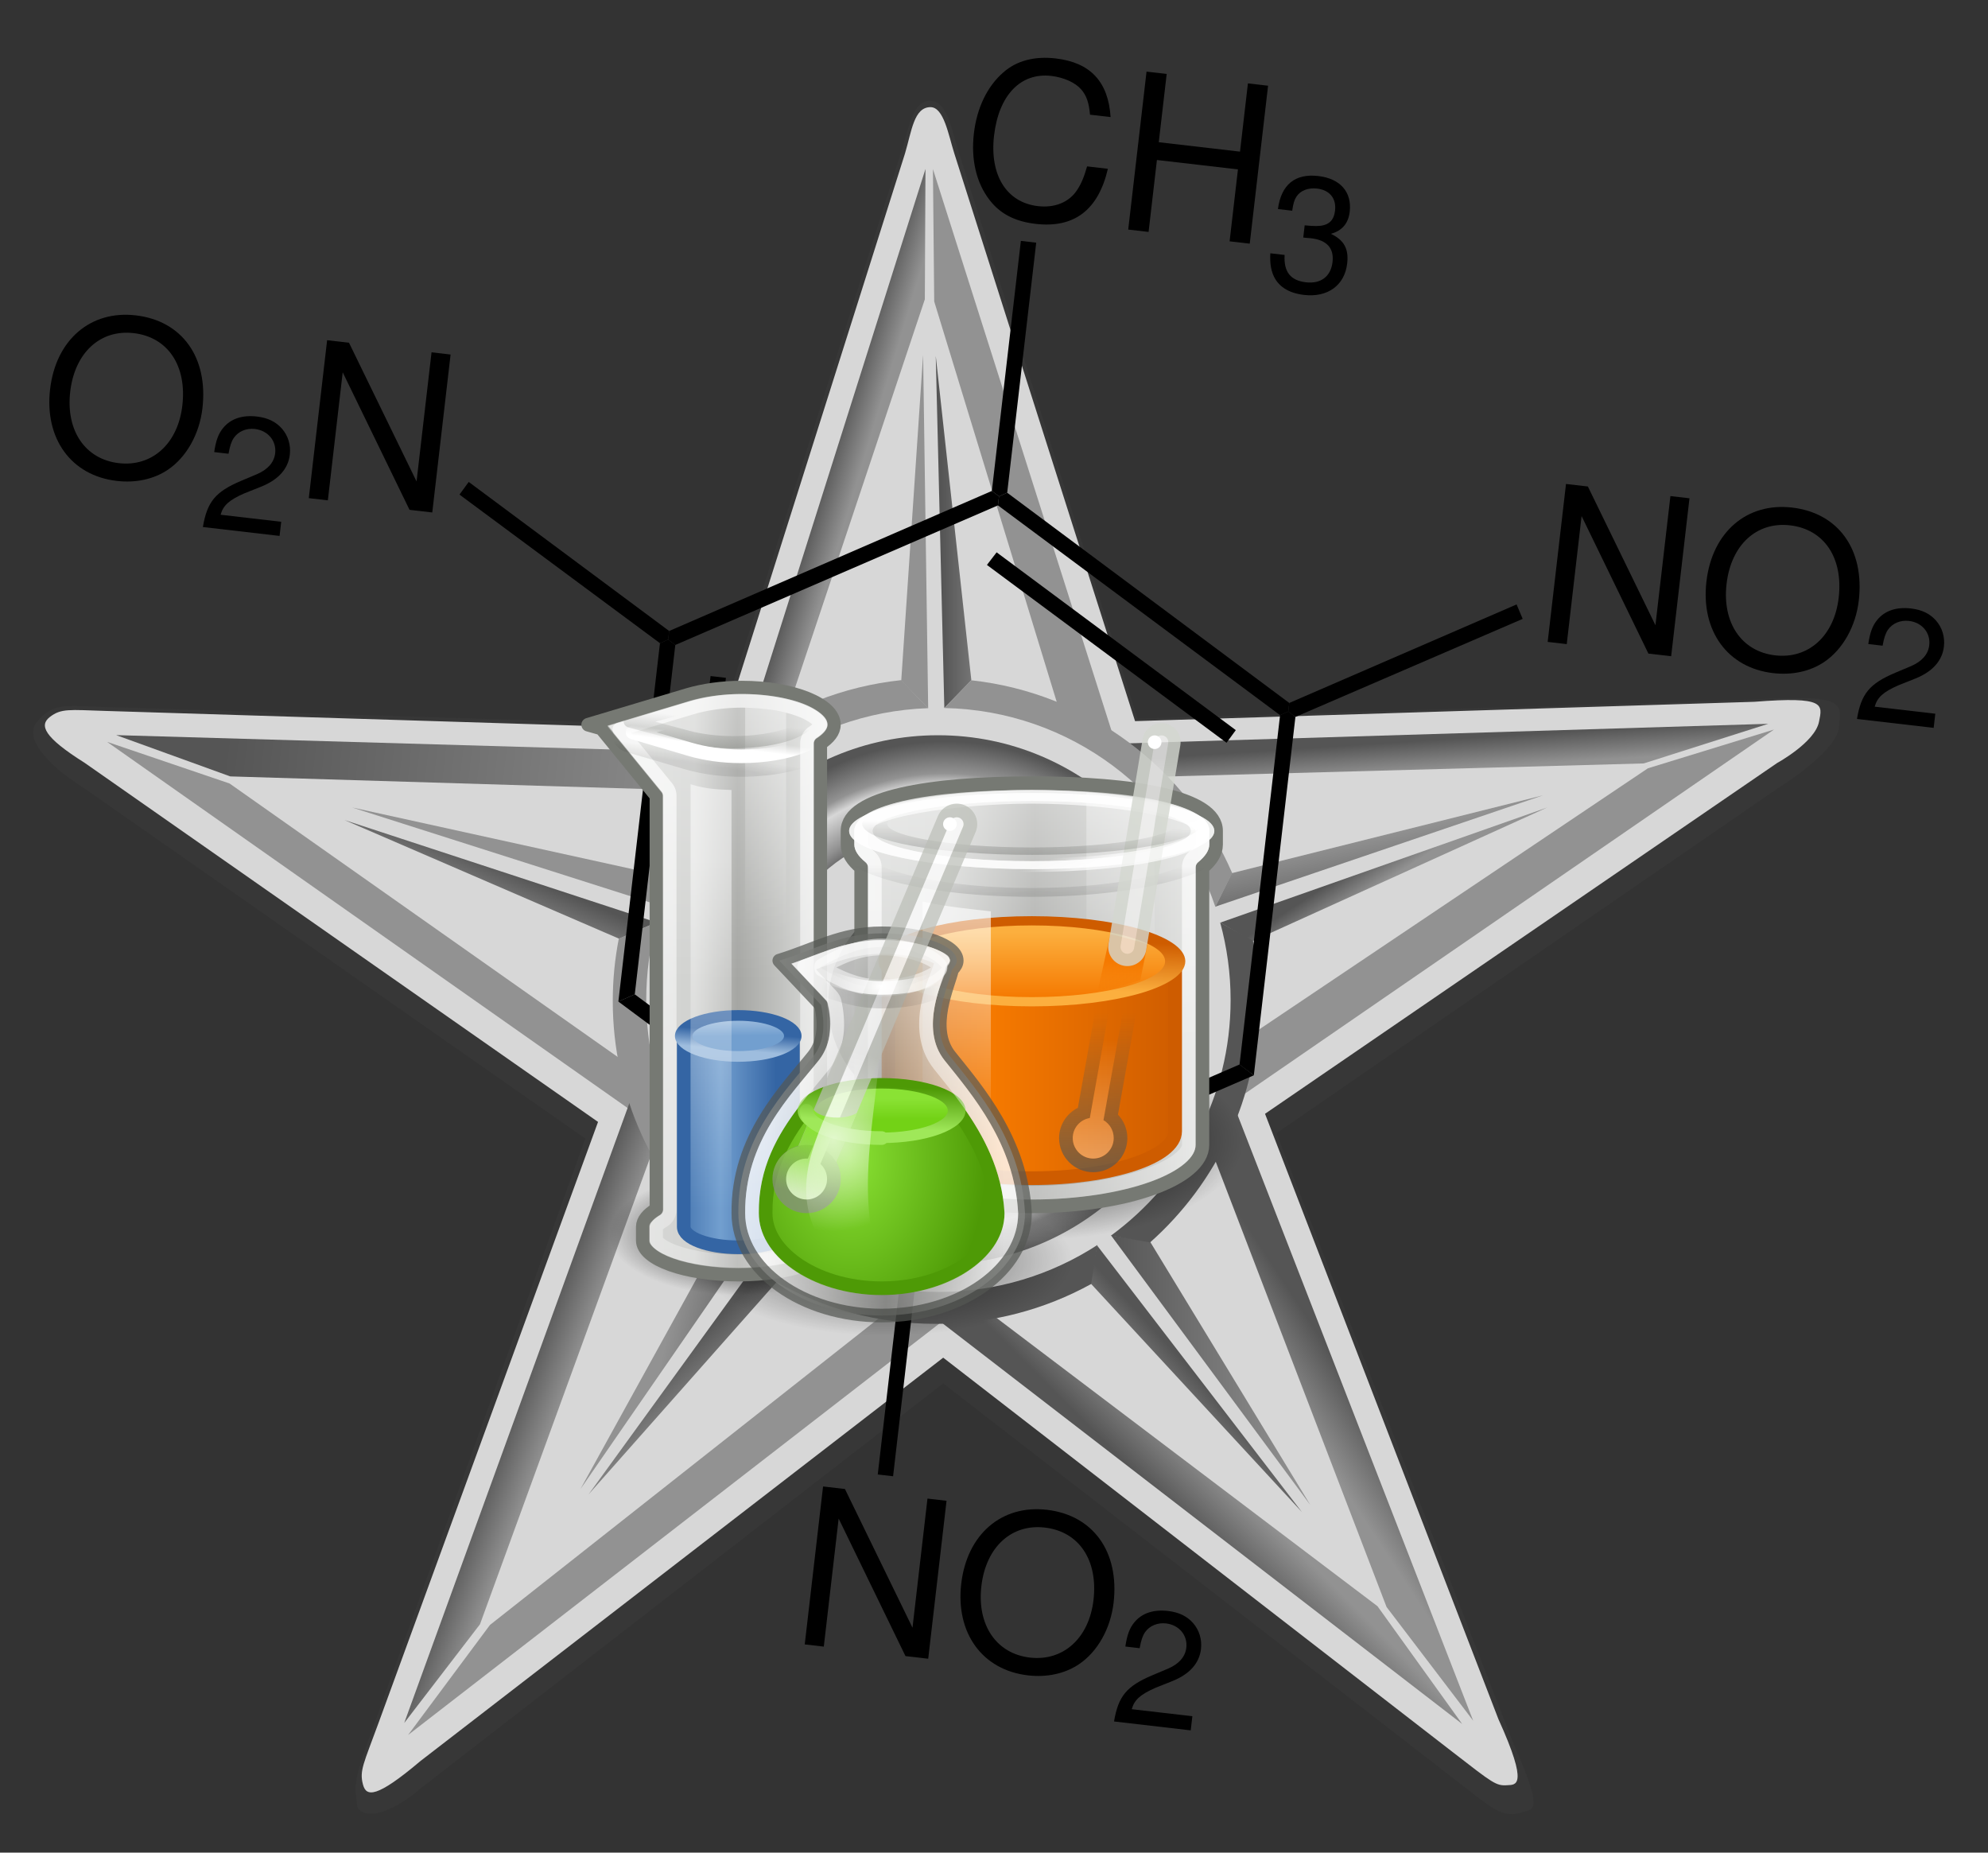 <?xml version="1.0" encoding="UTF-8" standalone="no"?>
<!-- Created with Inkscape (http://www.inkscape.org/) -->

<svg
   xmlns:dc="http://purl.org/dc/elements/1.1/"
   xmlns:cc="http://creativecommons.org/ns#"
   xmlns:rdf="http://www.w3.org/1999/02/22-rdf-syntax-ns#"
   xmlns:svg="http://www.w3.org/2000/svg"
   xmlns="http://www.w3.org/2000/svg"
   xmlns:xlink="http://www.w3.org/1999/xlink"
   xmlns:sodipodi="http://sodipodi.sourceforge.net/DTD/sodipodi-0.dtd"
   xmlns:inkscape="http://www.inkscape.org/namespaces/inkscape"
   id="svg2"
   version="1.1"
   inkscape:version="0.48.4 r9939"
   width="2200"
   height="2050"
   sodipodi:docname="Nobelova wikicena za chemii4b.svg"
   style="display:inline"
   inkscape:export-filename="D:\Dokumenty\Wikipedie\_loga, ikony, vyznamenání\Chemická medaile etc\Nobelova wikicena za chemii4b.png"
   inkscape:export-xdpi="180"
   inkscape:export-ydpi="180">
  <rect width="100%" height="100%" fill="#333333" stroke="none"/>
  <defs
     id="defs6">
    <style
       id="style6"
       type="text/css">
   
    .str3 {stroke:#000000;stroke-width:21;stroke-linecap:round}
    .str1 {stroke:#000000;stroke-width:42}
    .str2 {stroke:#000000;stroke-width:42;stroke-linecap:round}
    .str0 {stroke:#000000;stroke-width:56}
    .fil4 {fill:none}
    .fil5 {fill:#1F1A17}
    .fil3 {fill:#000000}
    .fil0 {fill:#BA2B1A}
    .fil1 {fill:#E9CC0C}
    .fil2 {fill:#FFFFFF}
   
  </style>
    <style
       id="style6-7"
       type="text/css">
   
    .str3 {stroke:#000000;stroke-width:21;stroke-linecap:round}
    .str1 {stroke:#000000;stroke-width:42}
    .str2 {stroke:#000000;stroke-width:42;stroke-linecap:round}
    .str0 {stroke:#000000;stroke-width:56}
    .fil4 {fill:none}
    .fil5 {fill:#1F1A17}
    .fil3 {fill:#000000}
    .fil0 {fill:#BA2B1A}
    .fil1 {fill:#E9CC0C}
    .fil2 {fill:#FFFFFF}
   
  </style>
    <style
       type="text/css"
       id="style6-0">
   
    .str3 {stroke:#000000;stroke-width:21;stroke-linecap:round}
    .str1 {stroke:#000000;stroke-width:42}
    .str2 {stroke:#000000;stroke-width:42;stroke-linecap:round}
    .str0 {stroke:#000000;stroke-width:56}
    .fil4 {fill:none}
    .fil5 {fill:#1F1A17}
    .fil3 {fill:#000000}
    .fil0 {fill:#BA2B1A}
    .fil1 {fill:#E9CC0C}
    .fil2 {fill:#FFFFFF}
   
  </style>
    <linearGradient
       y2="-101.51"
       x2="817.01"
       y1="-143.24"
       x1="284.55"
       gradientTransform="matrix(1.09,0.032,-0.03,1.029,-99.928,838.82)"
       gradientUnits="userSpaceOnUse"
       id="linearGradient3618-9-2-6"
       xlink:href="#linearGradient4103-9-8-7-2-4-8"
       inkscape:collect="always" />
    <linearGradient
       id="linearGradient4103-9-8-7-2-4-8">
      <stop
         offset="0"
         style="stop-color:#555555;stop-opacity:1;"
         id="stop4105-3-8-4-7-8-1" />
      <stop
         offset="1"
         style="stop-color:#929292;stop-opacity:1;"
         id="stop4107-1-2-0-9-6-9" />
    </linearGradient>
    <linearGradient
       y2="-408.84"
       x2="927.48"
       y1="-418.624"
       x1="893.21"
       gradientTransform="matrix(1.09,0,0,1.03,-106.108,869.793)"
       gradientUnits="userSpaceOnUse"
       id="linearGradient3615-5-5-8"
       xlink:href="#linearGradient4103-9-8-7-2-4-8"
       inkscape:collect="always" />
    <linearGradient
       y2="-105.39"
       x2="1645.1"
       y1="-138.08"
       x1="1643.5"
       gradientTransform="matrix(1.09,-0.019,0.018,1.029,-100.204,874.467)"
       gradientUnits="userSpaceOnUse"
       id="linearGradient3611-4-0-9"
       xlink:href="#linearGradient4103-9-8-7-2-4-8"
       inkscape:collect="always" />
    <linearGradient
       y2="1427.693"
       x2="639.591"
       y1="1393.693"
       x1="697.058"
       gradientTransform="matrix(1.057,-0.049,0.049,1.057,655.674,-13.847)"
       gradientUnits="userSpaceOnUse"
       id="linearGradient3608-3-9-7"
       xlink:href="#linearGradient4103-9-8-7-2-4-8"
       inkscape:collect="always" />
    <linearGradient
       y2="480.78"
       x2="659.64"
       y1="465.83"
       x1="613.42"
       gradientTransform="matrix(1.09,0.032,-0.03,1.029,-91.213,856.155)"
       gradientUnits="userSpaceOnUse"
       id="linearGradient3603-1-0-2"
       xlink:href="#linearGradient4103-9-8-7-2-4-8"
       inkscape:collect="always" />
    <linearGradient
       inkscape:collect="always"
       xlink:href="#linearGradient4103-9-8-7-2-4-8"
       id="linearGradient4659-0-2"
       gradientUnits="userSpaceOnUse"
       gradientTransform="matrix(1.057,0.037,-0.037,1.057,793.972,-87.509)"
       x1="487.705"
       y1="1535.619"
       x2="531.116"
       y2="1489.137" />
    <linearGradient
       y2="-19.84"
       x2="1445.05"
       y1="54.209"
       x1="1460.717"
       gradientTransform="matrix(1.09,0,0,1.03,-112.494,885.584)"
       gradientUnits="userSpaceOnUse"
       id="linearGradient3547-3-6-8"
       xlink:href="#linearGradient4103-9-8-7-2-4-8"
       inkscape:collect="always" />
    <linearGradient
       gradientTransform="translate(9.7330184e-6,-4.5634774e-5)"
       y2="1370.465"
       x2="727.227"
       y1="1390.389"
       x1="819.717"
       gradientUnits="userSpaceOnUse"
       id="linearGradient3543-3-1-2"
       xlink:href="#linearGradient4103-9-8-7-2-4-8"
       inkscape:collect="always" />
    <linearGradient
       y2="71.839"
       x2="590.621"
       y1="27.394"
       x1="610.254"
       gradientTransform="matrix(1.09,0,0,1.03,-77.413,885.457)"
       gradientUnits="userSpaceOnUse"
       id="linearGradient3540-4-3-8"
       xlink:href="#linearGradient4103-9-8-7-2-4-8"
       inkscape:collect="always" />
    <linearGradient
       gradientTransform="translate(9.7330184e-6,-4.5634774e-5)"
       y2="1422.703"
       x2="1385.005"
       y1="1422.703"
       x1="1184.219"
       gradientUnits="userSpaceOnUse"
       id="linearGradient3537-1-8-9"
       xlink:href="#linearGradient4103-9-8-7-2-4-8"
       inkscape:collect="always" />
    <linearGradient
       y2="51.708"
       x2="1416.443"
       y1="28.418"
       x1="1400.436"
       gradientTransform="matrix(1.09,0,0,1.03,-112.494,885.584)"
       gradientUnits="userSpaceOnUse"
       id="linearGradient3534-1-9-07"
       xlink:href="#linearGradient4103-9-8-7-2-4-8"
       inkscape:collect="always" />
    <linearGradient
       gradientTransform="translate(9.7330184e-6,-4.5634774e-5)"
       y2="1453.253"
       x2="1222.48"
       y1="1416.072"
       x1="1263.219"
       gradientUnits="userSpaceOnUse"
       id="linearGradient3531-3-3-8"
       xlink:href="#linearGradient4103-9-8-7-2-4-8"
       inkscape:collect="always" />
    <linearGradient
       y2="530.309"
       x2="809.975"
       y1="486.94"
       x1="768.97"
       gradientTransform="matrix(1.09,0,0,1.03,-84.519,884.873)"
       gradientUnits="userSpaceOnUse"
       id="linearGradient3528-8-4-1"
       xlink:href="#linearGradient4103-9-8-7-2-4-8"
       inkscape:collect="always" />
    <linearGradient
       y2="-276.37"
       x2="1071.419"
       y1="-276.37"
       x1="1013.6"
       gradientTransform="matrix(1.03,0,0,1.03,-34.628,885.083)"
       gradientUnits="userSpaceOnUse"
       id="linearGradient3503-7-4-5"
       xlink:href="#linearGradient4103-9-8-7-2-4-8"
       inkscape:collect="always" />
    <radialGradient
       r="267.14"
       cy="1101.8"
       cx="1016.7"
       gradientTransform="matrix(1.03,0,0,1.03,-34.628,-90.538)"
       gradientUnits="userSpaceOnUse"
       id="radialGradient3495-4-6-8"
       xlink:href="#radialGradient4233-2-8-6-2-7-2-0-6"
       inkscape:collect="always" />
    <radialGradient
       gradientUnits="userSpaceOnUse"
       id="radialGradient4233-2-8-6-2-7-2-0-6"
       r="267.14"
       cy="1101.8"
       cx="1016.7">
      <stop
         offset="0"
         style="stop-color:#ffffff;stop-opacity:1"
         id="stop4215-7-1-1-1-6-7-6-1" />
      <stop
         offset="0.646"
         style="stop-color:#555555;stop-opacity:1;"
         id="stop4279-7-5-4-6-1-7-6-2" />
      <stop
         offset="0.722"
         style="stop-color:#929292;stop-opacity:1;"
         id="stop4221-6-2-2-8-4-9-1-4" />
      <stop
         offset="0.834"
         style="stop-color:#d7d7d7;stop-opacity:1;"
         id="stop4223-1-3-3-5-2-3-8-25" />
      <stop
         offset="0.88"
         style="stop-color:#929292;stop-opacity:1;"
         id="stop4235-4-2-2-7-3-1-4-8" />
      <stop
         offset="1"
         style="stop-color:#555555;stop-opacity:1;"
         id="stop4217-2-4-2-6-2-9-9-6" />
    </radialGradient>
    <radialGradient
       r="115.03"
       fy="1050.879"
       fx="1015.424"
       cy="1050.879"
       cx="1015.424"
       gradientTransform="matrix(1,0,0,0.999,9.7330184e-6,0.714)"
       gradientUnits="userSpaceOnUse"
       id="radialGradient3491-8-6-2"
       xlink:href="#radialGradient7422-1-6-3-6"
       inkscape:collect="always" />
    <radialGradient
       cx="1016.7"
       cy="1101.8"
       r="267.14"
       id="radialGradient7422-1-6-3-6"
       gradientUnits="userSpaceOnUse">
      <stop
         id="stop7424-6-5-7-5"
         style="stop-color:#ffffff;stop-opacity:1"
         offset="0" />
      <stop
         id="stop7426-8-0-8-3"
         style="stop-color:#555555;stop-opacity:1;"
         offset="0.5" />
      <stop
         id="stop7428-5-2-8-9"
         style="stop-color:#929292;stop-opacity:1;"
         offset="0.55" />
      <stop
         id="stop7430-7-8-2-2"
         style="stop-color:#d7d7d7;stop-opacity:1;"
         offset="0.6" />
      <stop
         id="stop7432-6-6-9-4"
         style="stop-color:#929292;stop-opacity:1;"
         offset="0.83" />
      <stop
         id="stop7434-1-0-1-61"
         style="stop-color:#555555;stop-opacity:1;"
         offset="1" />
    </radialGradient>
    <radialGradient
       gradientUnits="userSpaceOnUse"
       gradientTransform="matrix(1,0,0,0.618,0,14.724)"
       r="7.867"
       fy="38.542"
       fx="16.175"
       cy="38.542"
       cx="16.175"
       id="radialGradient4785-6-4-6-8"
       xlink:href="#linearGradient4779-5-0-1-2"
       inkscape:collect="always" />
    <linearGradient
       id="linearGradient4779-5-0-1-2"
       inkscape:collect="always">
      <stop
         id="stop4781-8-9-3-1"
         offset="0"
         style="stop-color:#000000;stop-opacity:1;" />
      <stop
         id="stop4783-2-4-89-1"
         offset="1"
         style="stop-color:#000000;stop-opacity:0;" />
    </linearGradient>
    <radialGradient
       r="7.867"
       fy="38.542"
       fx="16.175"
       cy="38.542"
       cx="16.175"
       gradientTransform="matrix(1,0,0,0.618,0,14.724)"
       gradientUnits="userSpaceOnUse"
       id="radialGradient4589-5-8-3-9"
       xlink:href="#linearGradient4563-4-8-4-7"
       inkscape:collect="always" />
    <linearGradient
       id="linearGradient4563-4-8-4-7"
       inkscape:collect="always">
      <stop
         id="stop4565-4-2-4-6"
         offset="0"
         style="stop-color:#000000;stop-opacity:1;" />
      <stop
         id="stop4567-1-4-6-2"
         offset="1"
         style="stop-color:#000000;stop-opacity:0;" />
    </linearGradient>
    <radialGradient
       gradientUnits="userSpaceOnUse"
       gradientTransform="matrix(1,0,0,0.618,0,14.724)"
       r="7.867"
       fy="38.542"
       fx="16.175"
       cy="38.542"
       cx="16.175"
       id="radialGradient4569-6-5-0-9"
       xlink:href="#linearGradient4563-4-8-4-7"
       inkscape:collect="always" />
    <linearGradient
       gradientTransform="translate(0,-4)"
       gradientUnits="userSpaceOnUse"
       y2="26.5"
       x2="45.516"
       y1="26.5"
       x1="20.875"
       id="linearGradient3650-1-5-6-5"
       xlink:href="#linearGradient4134-6-1-6-2"
       inkscape:collect="always" />
    <linearGradient
       id="linearGradient4134-6-1-6-2">
      <stop
         id="stop4136-3-7-1-0"
         offset="0"
         style="stop-color:#d6d7d5;stop-opacity:1;" />
      <stop
         style="stop-color:#d1d2d0;stop-opacity:1;"
         offset="0.25"
         id="stop4148-3-1-8-0" />
      <stop
         style="stop-color:#a5a6a3;stop-opacity:1;"
         offset="0.5"
         id="stop4142-5-1-4-3" />
      <stop
         id="stop4138-5-5-9-9"
         offset="1"
         style="stop-color:#dddedc;stop-opacity:1;" />
    </linearGradient>
    <linearGradient
       gradientTransform="translate(0,-4)"
       gradientUnits="userSpaceOnUse"
       y2="64.087"
       x2="27.489"
       y1="19.981"
       x1="21.39"
       id="linearGradient4585-3-2-6-1"
       xlink:href="#linearGradient4579-2-7-3-8"
       inkscape:collect="always" />
    <linearGradient
       id="linearGradient4579-2-7-3-8"
       inkscape:collect="always">
      <stop
         id="stop4581-82-6-7-1"
         offset="0"
         style="stop-color:#ffffff;stop-opacity:1;" />
      <stop
         id="stop4583-5-1-8-9"
         offset="1"
         style="stop-color:#ffffff;stop-opacity:0;" />
    </linearGradient>
    <linearGradient
       gradientTransform="translate(12,-12.141)"
       y2="34.681"
       x2="27.062"
       y1="19.185"
       x1="27.062"
       gradientUnits="userSpaceOnUse"
       id="linearGradient4559-3-4-8-5"
       xlink:href="#linearGradient4545-6-2-2-3"
       inkscape:collect="always" />
    <linearGradient
       id="linearGradient4545-6-2-2-3"
       inkscape:collect="always">
      <stop
         id="stop4547-1-3-9-2"
         offset="0"
         style="stop-color:#ffffff;stop-opacity:1;" />
      <stop
         id="stop4549-8-2-1-5"
         offset="1"
         style="stop-color:#ffffff;stop-opacity:0;" />
    </linearGradient>
    <linearGradient
       gradientTransform="translate(0,-4)"
       gradientUnits="userSpaceOnUse"
       y2="30.738"
       x2="34.648"
       y1="7.866"
       x1="34.648"
       id="linearGradient4453-6-2-3-2"
       xlink:href="#linearGradient4447-2-1-5-5"
       inkscape:collect="always" />
    <linearGradient
       id="linearGradient4447-2-1-5-5"
       inkscape:collect="always">
      <stop
         id="stop4449-1-6-9-8"
         offset="0"
         style="stop-color:#ffffff;stop-opacity:1;" />
      <stop
         id="stop4451-4-8-8-6"
         offset="1"
         style="stop-color:#ffffff;stop-opacity:0;" />
    </linearGradient>
    <linearGradient
       gradientUnits="userSpaceOnUse"
       y2="22"
       x2="17.75"
       y1="22"
       x1="5.125"
       id="linearGradient3642-6-5-4-7"
       xlink:href="#linearGradient4134-6-1-6-2"
       inkscape:collect="always" />
    <linearGradient
       gradientTransform="translate(4,-5)"
       y2="23.189"
       x2="9.104"
       y1="5.712"
       x1="9.104"
       gradientUnits="userSpaceOnUse"
       id="linearGradient4555-2-7-0-7"
       xlink:href="#linearGradient4414-9-6-7-2"
       inkscape:collect="always" />
    <linearGradient
       id="linearGradient4414-9-6-7-2"
       inkscape:collect="always">
      <stop
         id="stop4416-1-1-6-2"
         offset="0"
         style="stop-color:#ffffff;stop-opacity:1;" />
      <stop
         id="stop4418-5-8-3-9"
         offset="1"
         style="stop-color:#ffffff;stop-opacity:0;" />
    </linearGradient>
    <linearGradient
       gradientUnits="userSpaceOnUse"
       y2="22"
       x2="11.125"
       y1="-2.375"
       x1="11.125"
       id="linearGradient4432-0-9-6-4"
       xlink:href="#linearGradient4426-3-2-15-1"
       inkscape:collect="always" />
    <linearGradient
       id="linearGradient4426-3-2-15-1"
       inkscape:collect="always">
      <stop
         id="stop4428-6-7-4-9"
         offset="0"
         style="stop-color:#ffffff;stop-opacity:1;" />
      <stop
         id="stop4430-4-9-2-6"
         offset="1"
         style="stop-color:#ffffff;stop-opacity:0;" />
    </linearGradient>
    <linearGradient
       gradientUnits="userSpaceOnUse"
       y2="67.875"
       x2="22.875"
       y1="8.375"
       x1="6.25"
       id="linearGradient4577-9-5-0-9"
       xlink:href="#linearGradient4571-2-4-9-8"
       inkscape:collect="always" />
    <linearGradient
       id="linearGradient4571-2-4-9-8"
       inkscape:collect="always">
      <stop
         id="stop4573-93-3-7-2"
         offset="0"
         style="stop-color:#ffffff;stop-opacity:1;" />
      <stop
         id="stop4575-44-1-3-5"
         offset="1"
         style="stop-color:#ffffff;stop-opacity:0;" />
    </linearGradient>
    <linearGradient
       gradientUnits="userSpaceOnUse"
       y2="40.669"
       x2="14.336"
       y1="43.573"
       x1="14.299"
       id="linearGradient4479-0-2-7-5"
       xlink:href="#linearGradient4473-5-3-2-4"
       inkscape:collect="always" />
    <linearGradient
       id="linearGradient4473-5-3-2-4"
       inkscape:collect="always">
      <stop
         id="stop4475-9-3-6-9"
         offset="0"
         style="stop-color:#000000;stop-opacity:1;" />
      <stop
         id="stop4477-6-4-0-1"
         offset="1"
         style="stop-color:#000000;stop-opacity:0;" />
    </linearGradient>
    <linearGradient
       gradientUnits="userSpaceOnUse"
       y2="33.406"
       x2="14.25"
       y1="33.406"
       x1="6.118"
       id="linearGradient4344-3-1-1-2"
       xlink:href="#linearGradient4338-4-1-6-5"
       inkscape:collect="always" />
    <linearGradient
       id="linearGradient4338-4-1-6-5">
      <stop
         id="stop4340-2-3-5-0"
         offset="0"
         style="stop-color:#3465a4;stop-opacity:1" />
      <stop
         style="stop-color:#729fcf;stop-opacity:1;"
         offset="0.5"
         id="stop4346-8-8-7-8" />
      <stop
         id="stop4342-8-7-5-3"
         offset="1"
         style="stop-color:#3465a4;stop-opacity:1" />
    </linearGradient>
    <linearGradient
       gradientUnits="userSpaceOnUse"
       y2="25.394"
       x2="14.7"
       y1="38.542"
       x1="15.014"
       id="linearGradient4320-7-4-4-9"
       xlink:href="#linearGradient4314-5-2-1-3"
       inkscape:collect="always" />
    <linearGradient
       id="linearGradient4314-5-2-1-3"
       inkscape:collect="always">
      <stop
         id="stop4316-8-7-2-9"
         offset="0"
         style="stop-color:#729fcf;stop-opacity:1" />
      <stop
         id="stop4318-1-7-0-6"
         offset="1"
         style="stop-color:#ffffff;stop-opacity:1" />
    </linearGradient>
    <linearGradient
       gradientUnits="userSpaceOnUse"
       y2="41.991"
       x2="16.544"
       y1="37.722"
       x1="17.158"
       id="linearGradient4328-2-9-0-7"
       xlink:href="#linearGradient4322-5-3-1-9"
       inkscape:collect="always" />
    <linearGradient
       id="linearGradient4322-5-3-1-9"
       inkscape:collect="always">
      <stop
         id="stop4324-7-1-4-9"
         offset="0"
         style="stop-color:#3465a4;stop-opacity:1" />
      <stop
         id="stop4326-4-9-6-7"
         offset="1"
         style="stop-color:#9ebdde;stop-opacity:1" />
    </linearGradient>
    <linearGradient
       gradientUnits="userSpaceOnUse"
       y2="2.844"
       x2="7.25"
       y1="5.656"
       x1="6.875"
       id="linearGradient4368-4-8-0-6"
       xlink:href="#linearGradient4361-4-6-7-9"
       inkscape:collect="always" />
    <linearGradient
       id="linearGradient4361-4-6-7-9"
       inkscape:collect="always">
      <stop
         id="stop4363-4-5-1-3"
         offset="0"
         style="stop-color:#767973;stop-opacity:1;" />
      <stop
         id="stop4366-4-0-7-5"
         offset="1"
         style="stop-color:#767973;stop-opacity:0;" />
    </linearGradient>
    <linearGradient
       y2="3.203"
       x2="7.812"
       y1="3.937"
       x1="7.719"
       gradientUnits="userSpaceOnUse"
       id="linearGradient4384-2-2-7-7"
       xlink:href="#linearGradient4374-9-8-7-6"
       inkscape:collect="always" />
    <linearGradient
       id="linearGradient4374-9-8-7-6"
       inkscape:collect="always">
      <stop
         id="stop4376-3-6-7-6"
         offset="0"
         style="stop-color:#ffffff;stop-opacity:1;" />
      <stop
         id="stop4378-0-0-3-5"
         offset="1"
         style="stop-color:#ffffff;stop-opacity:0;" />
    </linearGradient>
    <linearGradient
       gradientUnits="userSpaceOnUse"
       y2="4.625"
       x2="8.219"
       y1="5.469"
       x1="8.094"
       id="linearGradient4400-7-2-3-8"
       xlink:href="#linearGradient4394-7-4-5-2"
       inkscape:collect="always" />
    <linearGradient
       id="linearGradient4394-7-4-5-2"
       inkscape:collect="always">
      <stop
         id="stop4396-8-8-9-5"
         offset="0"
         style="stop-color:#000000;stop-opacity:1" />
      <stop
         id="stop4398-7-6-9-4"
         offset="1"
         style="stop-color:#000000;stop-opacity:0" />
    </linearGradient>
    <linearGradient
       gradientUnits="userSpaceOnUse"
       y2="38.878"
       x2="9.104"
       y1="13.334"
       x1="9.104"
       id="linearGradient4420-3-5-8-4"
       xlink:href="#linearGradient4414-9-6-7-2"
       inkscape:collect="always" />
    <linearGradient
       gradientTransform="translate(0,-4)"
       gradientUnits="userSpaceOnUse"
       y2="32.719"
       x2="44"
       y1="32.719"
       x1="16.375"
       id="linearGradient4538-0-0-1-1"
       xlink:href="#linearGradient4532-3-9-8-6"
       inkscape:collect="always" />
    <linearGradient
       id="linearGradient4532-3-9-8-6">
      <stop
         id="stop4534-8-0-2-1"
         offset="0"
         style="stop-color:#ce5c00;stop-opacity:1" />
      <stop
         style="stop-color:#f57900;stop-opacity:1;"
         offset="0.5"
         id="stop4540-2-0-6-6" />
      <stop
         id="stop4536-5-6-6-3"
         offset="1"
         style="stop-color:#ce5c00;stop-opacity:1" />
    </linearGradient>
    <linearGradient
       gradientUnits="userSpaceOnUse"
       y2="24.326"
       x2="37.812"
       y1="36.977"
       x1="37.812"
       id="linearGradient3368-2-1-0-3"
       xlink:href="#linearGradient3362-0-3-3-5"
       inkscape:collect="always" />
    <linearGradient
       id="linearGradient3362-0-3-3-5"
       inkscape:collect="always">
      <stop
         id="stop3364-3-8-8-5"
         offset="0"
         style="stop-color:#555753;stop-opacity:1;" />
      <stop
         id="stop3366-7-9-0-3"
         offset="1"
         style="stop-color:#555753;stop-opacity:0;" />
    </linearGradient>
    <linearGradient
       gradientUnits="userSpaceOnUse"
       y2="26.312"
       x2="38.875"
       y1="39.641"
       x1="38.875"
       id="linearGradient3377-2-3-1-2"
       xlink:href="#linearGradient3370-9-4-2-8"
       inkscape:collect="always" />
    <linearGradient
       id="linearGradient3370-9-4-2-8"
       inkscape:collect="always">
      <stop
         id="stop3372-7-4-5-2"
         offset="0"
         style="stop-color:#ffffff;stop-opacity:1;" />
      <stop
         id="stop3374-5-6-0-5"
         offset="1"
         style="stop-color:#ffffff;stop-opacity:0;" />
    </linearGradient>
    <linearGradient
       gradientUnits="userSpaceOnUse"
       y2="35.086"
       x2="15.192"
       y1="42.982"
       x1="15.192"
       id="linearGradient4530-3-0-9-3"
       xlink:href="#linearGradient4524-4-6-4-6"
       inkscape:collect="always" />
    <linearGradient
       id="linearGradient4524-4-6-4-6"
       inkscape:collect="always">
      <stop
         id="stop4526-3-6-7-1"
         offset="0"
         style="stop-color:#f57900;stop-opacity:1;" />
      <stop
         id="stop4528-2-1-8-8"
         offset="1"
         style="stop-color:#fcaf3e;stop-opacity:1" />
    </linearGradient>
    <linearGradient
       gradientUnits="userSpaceOnUse"
       y2="41.72"
       x2="16.175"
       y1="35.75"
       x1="16.76"
       id="linearGradient4514-1-8-3-6"
       xlink:href="#linearGradient4508-1-4-5-2"
       inkscape:collect="always" />
    <linearGradient
       id="linearGradient4508-1-4-5-2"
       inkscape:collect="always">
      <stop
         id="stop4510-3-9-1-1"
         offset="0"
         style="stop-color:#ce5c00;stop-opacity:1;" />
      <stop
         id="stop4512-2-6-2-4"
         offset="1"
         style="stop-color:#fcaf3e;stop-opacity:1" />
    </linearGradient>
    <linearGradient
       gradientTransform="translate(0,-1)"
       gradientUnits="userSpaceOnUse"
       y2="24.062"
       x2="39.156"
       y1="21.594"
       x1="39.25"
       id="linearGradient3478-5-3-0-6"
       xlink:href="#linearGradient3472-3-7-1-2"
       inkscape:collect="always" />
    <linearGradient
       id="linearGradient3472-3-7-1-2"
       inkscape:collect="always">
      <stop
         id="stop3474-5-8-6-9"
         offset="0"
         style="stop-color:#f57900;stop-opacity:1;" />
      <stop
         id="stop3476-1-8-4-1"
         offset="1"
         style="stop-color:#f57900;stop-opacity:0;" />
    </linearGradient>
    <linearGradient
       gradientUnits="userSpaceOnUse"
       y2="17.469"
       x2="13.75"
       y1="15"
       x1="13.406"
       id="linearGradient3462-2-2-0-5"
       xlink:href="#linearGradient3456-2-9-6-0"
       inkscape:collect="always" />
    <linearGradient
       id="linearGradient3456-2-9-6-0">
      <stop
         id="stop3458-2-1-1-3"
         offset="0"
         style="stop-color:#d3d7cf;stop-opacity:1" />
      <stop
         id="stop3460-6-3-8-6"
         offset="1"
         style="stop-color:#d3d7cf;stop-opacity:1" />
    </linearGradient>
    <linearGradient
       gradientTransform="matrix(1.716,0,0,0.581,5.242,-11.386)"
       gradientUnits="userSpaceOnUse"
       y2="38.547"
       x2="20.303"
       y1="39.65"
       x1="21.488"
       id="linearGradient3382-4-5-9-4"
       xlink:href="#linearGradient3376-0-9-8-9"
       inkscape:collect="always" />
    <linearGradient
       id="linearGradient3376-0-9-8-9"
       inkscape:collect="always">
      <stop
         id="stop3378-7-8-4-2"
         offset="0"
         style="stop-color:#ffffff;stop-opacity:1;" />
      <stop
         id="stop3380-0-4-14-9"
         offset="1"
         style="stop-color:#ffffff;stop-opacity:0;" />
    </linearGradient>
    <linearGradient
       gradientUnits="userSpaceOnUse"
       y2="38.547"
       x2="15.026"
       y1="44.243"
       x1="14.471"
       id="linearGradient4489-3-0-3-3"
       xlink:href="#linearGradient4483-4-7-9-4"
       inkscape:collect="always" />
    <linearGradient
       id="linearGradient4483-4-7-9-4"
       inkscape:collect="always">
      <stop
         id="stop4485-0-6-8-4"
         offset="0"
         style="stop-color:#555753;stop-opacity:1" />
      <stop
         id="stop4487-0-3-8-0"
         offset="1"
         style="stop-color:#555753;stop-opacity:0" />
    </linearGradient>
    <linearGradient
       gradientTransform="translate(0,-4)"
       gradientUnits="userSpaceOnUse"
       y2="37.77"
       x2="27.062"
       y1="21.312"
       x1="27.062"
       id="linearGradient4551-5-6-0-5"
       xlink:href="#linearGradient4545-6-2-2-3"
       inkscape:collect="always" />
    <linearGradient
       y2="31.5"
       x2="31.941"
       y1="31.5"
       x1="14.683"
       gradientTransform="translate(-1,1)"
       gradientUnits="userSpaceOnUse"
       id="linearGradient3575-3-1-8-9"
       xlink:href="#linearGradient4373-1-5-7-6"
       inkscape:collect="always" />
    <linearGradient
       id="linearGradient4373-1-5-7-6">
      <stop
         style="stop-color:#ffffff;stop-opacity:1"
         offset="0"
         id="stop4375-0-4-7-3" />
      <stop
         id="stop4379-6-2-8-4"
         offset="0.5"
         style="stop-color:#797a76;stop-opacity:1;" />
      <stop
         style="stop-color:#ffffff;stop-opacity:1"
         offset="1"
         id="stop4381-7-0-3-2" />
    </linearGradient>
    <linearGradient
       y2="37.098"
       x2="23.375"
       y1="20.496"
       x1="23.375"
       gradientUnits="userSpaceOnUse"
       id="linearGradient3577-5-9-8-8"
       xlink:href="#linearGradient4751-0-7-3-8"
       inkscape:collect="always" />
    <linearGradient
       id="linearGradient4751-0-7-3-8"
       inkscape:collect="always">
      <stop
         id="stop4753-0-3-7-7"
         offset="0"
         style="stop-color:#ffffff;stop-opacity:1;" />
      <stop
         id="stop4755-4-7-1-5"
         offset="1"
         style="stop-color:#ffffff;stop-opacity:0;" />
    </linearGradient>
    <radialGradient
       r="9"
       fy="35.534"
       fx="20.761"
       cy="35.534"
       cx="20.761"
       gradientTransform="matrix(1.105,0,0,1.566,-3.229,-20.669)"
       gradientUnits="userSpaceOnUse"
       id="radialGradient3579-5-2-0-8"
       xlink:href="#linearGradient4699-4-6-7-1"
       inkscape:collect="always" />
    <linearGradient
       id="linearGradient4699-4-6-7-1"
       inkscape:collect="always">
      <stop
         id="stop4701-9-0-3-2"
         offset="0"
         style="stop-color:#8ae234;stop-opacity:1" />
      <stop
         id="stop4703-5-1-4-5"
         offset="1"
         style="stop-color:#4e9a06;stop-opacity:1" />
    </linearGradient>
    <linearGradient
       y2="40.059"
       x2="18.056"
       y1="36.429"
       x1="18.01"
       gradientUnits="userSpaceOnUse"
       id="linearGradient3581-6-6-9-7"
       xlink:href="#linearGradient4715-4-5-6-4"
       inkscape:collect="always" />
    <linearGradient
       id="linearGradient4715-4-5-6-4"
       inkscape:collect="always">
      <stop
         id="stop4717-8-7-5-4"
         offset="0"
         style="stop-color:#8ae234;stop-opacity:1;" />
      <stop
         id="stop4719-2-5-1-4"
         offset="1"
         style="stop-color:#73d216;stop-opacity:1" />
    </linearGradient>
    <linearGradient
       y2="41.552"
       x2="15.528"
       y1="34.164"
       x1="16.175"
       gradientUnits="userSpaceOnUse"
       id="linearGradient3583-1-4-0-4"
       xlink:href="#linearGradient3429-6-1-9-4"
       inkscape:collect="always" />
    <linearGradient
       inkscape:collect="always"
       id="linearGradient3429-6-1-9-4">
      <stop
         style="stop-color:#4e9a06;stop-opacity:1;"
         offset="0"
         id="stop3431-8-2-9-2" />
      <stop
         style="stop-color:#9fe859;stop-opacity:1"
         offset="1"
         id="stop3433-3-0-6-9" />
    </linearGradient>
    <linearGradient
       y2="57.562"
       x2="28.5"
       y1="23.312"
       x1="19.375"
       gradientUnits="userSpaceOnUse"
       id="linearGradient3585-1-0-8-3"
       xlink:href="#linearGradient4739-4-1-3-0"
       inkscape:collect="always" />
    <linearGradient
       id="linearGradient4739-4-1-3-0"
       inkscape:collect="always">
      <stop
         id="stop4741-8-4-4-7"
         offset="0"
         style="stop-color:#ffffff;stop-opacity:1;" />
      <stop
         id="stop4743-4-6-8-7"
         offset="1"
         style="stop-color:#ffffff;stop-opacity:0;" />
    </linearGradient>
    <radialGradient
       r="4.969"
       fy="22.863"
       fx="22.915"
       cy="22.863"
       cx="22.915"
       gradientTransform="matrix(0.818,0,0,0.603,3.181,8.586)"
       gradientUnits="userSpaceOnUse"
       id="radialGradient3587-9-0-4-8"
       xlink:href="#linearGradient3359-2-7-9-7"
       inkscape:collect="always" />
    <linearGradient
       id="linearGradient3359-2-7-9-7"
       inkscape:collect="always">
      <stop
         id="stop3361-0-1-9-3"
         offset="0"
         style="stop-color:#ffffff;stop-opacity:1;" />
      <stop
         id="stop3363-7-7-2-0"
         offset="1"
         style="stop-color:#ffffff;stop-opacity:0;" />
    </linearGradient>
    <linearGradient
       y2="37.562"
       x2="16.969"
       y1="32.812"
       x1="18.094"
       gradientTransform="translate(-1,0)"
       gradientUnits="userSpaceOnUse"
       id="linearGradient3589-0-7-5-3"
       xlink:href="#linearGradient3300-6-7-5-8"
       inkscape:collect="always" />
    <linearGradient
       id="linearGradient3300-6-7-5-8"
       inkscape:collect="always">
      <stop
         id="stop3302-0-7-3-2"
         offset="0"
         style="stop-color:#8ae234;stop-opacity:1;" />
      <stop
         id="stop3304-7-3-3-5"
         offset="1"
         style="stop-color:#8ae234;stop-opacity:0;" />
    </linearGradient>
    <linearGradient
       y2="40.973"
       x2="15.085"
       y1="34.164"
       x1="16.175"
       gradientTransform="matrix(0.699,0,0,0.411,10.691,15.643)"
       gradientUnits="userSpaceOnUse"
       id="linearGradient3591-0-3-3-2"
       xlink:href="#linearGradient3435-5-5-7-0"
       inkscape:collect="always" />
    <linearGradient
       inkscape:collect="always"
       id="linearGradient3435-5-5-7-0">
      <stop
         style="stop-color:#4e9a06;stop-opacity:1;"
         offset="0"
         id="stop3437-6-9-4-3" />
      <stop
         style="stop-color:#9fe859;stop-opacity:1"
         offset="1"
         id="stop3439-7-9-3-7" />
    </linearGradient>
    <radialGradient
       r="2.794"
       fy="32.614"
       fx="19.831"
       cy="32.614"
       cx="19.831"
       gradientTransform="matrix(2.476,0,0,2.404,-30.656,-44.795)"
       gradientUnits="userSpaceOnUse"
       id="radialGradient3593-3-8-8-2"
       xlink:href="#linearGradient4414-9-6-7-2"
       inkscape:collect="always" />
    <radialGradient
       r="4.969"
       fy="25.096"
       fx="21.938"
       cy="25.096"
       cx="21.938"
       gradientTransform="matrix(0.89,-0.006,0.008,1.091,2.221,-3.817)"
       gradientUnits="userSpaceOnUse"
       id="radialGradient3595-8-1-0-9"
       xlink:href="#linearGradient3351-4-8-8-7"
       inkscape:collect="always" />
    <linearGradient
       id="linearGradient3351-4-8-8-7"
       inkscape:collect="always">
      <stop
         id="stop3353-9-2-8-5"
         offset="0"
         style="stop-color:#000000;stop-opacity:1;" />
      <stop
         id="stop3355-2-6-0-3"
         offset="1"
         style="stop-color:#000000;stop-opacity:0;" />
    </linearGradient>
  </defs>
  <sodipodi:namedview
     pagecolor="#ffffff"
     bordercolor="#666666"
     borderopacity="1"
     objecttolerance="10"
     gridtolerance="10"
     guidetolerance="10"
     inkscape:pageopacity="0"
     inkscape:pageshadow="2"
     inkscape:window-width="1280"
     inkscape:window-height="971"
     id="namedview4"
     showgrid="false"
     inkscape:zoom="0.062105263"
     inkscape:cx="-937.71189"
     inkscape:cy="-896.24374"
     inkscape:window-x="-8"
     inkscape:window-y="-8"
     inkscape:window-maximized="1"
     inkscape:current-layer="svg2"
     fit-margin-top="100"
     fit-margin-left="50"
     fit-margin-right="150"
     fit-margin-bottom="50" />
  <g
     style="display:inline"
     id="g3734-4"
     transform="translate(36.207,108.91)">
    <path
       inkscape:connector-curvature="0"
       style="fill:#373737;fill-opacity:1;display:inline"
       id="path13491-8-8"
       d="M 962.761,54.242 759.873,694.693 79.537,673.451 C 40.957,672.247 22.121,667.169 4.009,690.858 -8.199,706.824 11.785,734.899 57.425,763.618 L 611.52,1150.916 368.138,1825.942 c -16.447,45.616 -9.342,50.044 -9.372,62.025 -0.025,9.557 22.063,23.076 71.053,-18.375 l 577.766,-447.739 564.664,437.091 c 43.688,33.818 53.48,45.072 77.639,37.003 10.164,-3.395 22.798,0.696 -10.798,-74.167 l -262.784,-676.824 554.195,-381.151 c 0,0 66.353,-40.759 68.415,-68.474 1.971,-26.72 8.991,-36.413 -98.789,-29.904 L 1222.661,686.322 1023.191,54.29 C 1016.655,33.581 1011.558,2.478 992.874,2.638 974.679,2.793 970.214,29.265 962.761,54.242 z m 43.57,857.474 c 12.972,0 38.18,9.47 49.734,14.412 37.709,27.708 43.325,78.205 36.437,100.24 -9.07,20.663 -25.77,43.807 -41.437,54.704 -15.092,9.232 -38.429,14.648 -59.607,13.819 -21.269,-5.064 -45.092,-19.227 -62.712,-36.268 -9.539,-18.947 -15.933,-44.615 -16.633,-62.475 0.744,-26.898 18.2,-55.785 38.651,-71.819 11.544,-5.765 41.58,-12.509 55.566,-12.612 z"
       sodipodi:nodetypes="ccssccssccsscccsccsscccccccccc" />
    <path
       inkscape:connector-curvature="0"
       style="fill:#d7d7d7;fill-opacity:1;display:inline"
       id="path13491-82"
       d="M 965.277,61 763.395,698.936 79.537,677.721 c -38.581,-1.197 -48.122,-2.951 -60.585,6.733 -11.686,9.08 -7.167,21.982 38.472,50.701 L 625.609,1132.516 382.726,1797.478 c -16.636,45.547 -21.4,52.893 -17.2,68.429 3.609,13.351 14.591,15.249 63.581,-26.203 l 578.478,-446.316 564.664,437.091 c 43.688,33.818 47.138,36.872 59.524,35.996 9.102,-0.643 24.559,2.457 -9.792,-73.16 L 1363.726,1123.536 1930.5,735.34 c 0,0 41.779,-22.829 46.276,-45.579 3.753,-18.988 7.984,-28.362 -71.618,-22.105 L 1219.893,689.055 1019.92,61.048 C 1013.332,40.356 1008.288,9.488 993.377,9.648 975.183,9.842 972.73,36.023 965.277,61 z M 1007.337,925.519 c 12.972,0 29.123,8.463 40.677,13.405 38.421,27.708 38.416,76.02 29.393,95.208 -9.07,20.663 -18.725,29.718 -34.392,40.615 -15.092,9.232 -28.365,10.622 -49.543,9.794 -21.269,-5.064 -41.016,-14.662 -56.501,-36.685 -6.693,-11.119 -12.792,-28.341 -12.781,-41.931 0.033,-29.033 19.135,-58.927 46.702,-72.825 11.544,-5.765 22.46,-7.478 36.445,-7.581 z"
       sodipodi:nodetypes="ccssccssccsscccsccsscccccccccc" />
    <g
       id="g4494-4"
       style="display:inline"
       transform="translate(0,1.9266193e-5)">
      <path
         d="M 782.391,724.524 92.373,704.526 218.54,750.195 757.636,766.584"
         id="path13513-5"
         style="fill:url(#linearGradient3618-9-2-6);fill-opacity:1"
         inkscape:connector-curvature="0"
         sodipodi:nodetypes="cccc" />
      <path
         d="m 824.381,709.694 162.877,-487.438 0.712,-144.21 -203.867,644.233 40.277,-12.582 0,-0.003 0,-9e-5 z"
         id="path13515-5"
         style="fill:url(#linearGradient3615-5-5-8);fill-opacity:1"
         inkscape:connector-curvature="0"
         sodipodi:nodetypes="ccccccc" />
      <path
         d="M 1197.959,712.564 996.21,78.179 l 1.423,146.495 141.802,463.456 58.523,24.434 0,10e-4 0,3e-5 z"
         id="path13519-1"
         style="fill:#929292;fill-opacity:1"
         inkscape:connector-curvature="0"
         sodipodi:nodetypes="ccccccc" />
      <path
         d="m 1231.472,750.961 551.371,-15.116 137.751,-43.835 -719.841,21.956 30.719,36.995 z"
         id="path13521-7"
         style="fill:url(#linearGradient3611-4-0-9);fill-opacity:1"
         inkscape:connector-curvature="0"
         sodipodi:nodetypes="ccccc" />
      <path
         d="m 1305.888,1167.972 192.327,501.308 95.853,125.829 -263.157,-676.449"
         id="path13523-1"
         style="fill:url(#linearGradient3608-3-9-7);fill-opacity:1"
         inkscape:connector-curvature="0"
         sodipodi:nodetypes="cccc" />
      <path
         d="m 1336.963,1104.313 590.025,-405.963 -139.599,42.899 -448.693,301.39"
         id="path13525-1"
         style="fill:#929292;fill-opacity:1"
         inkscape:connector-curvature="0"
         sodipodi:nodetypes="cccc" />
      <path
         d="M 663.233,1071.81 217.862,758.058 82.25,711.964 666.358,1122.772"
         id="path13531-5"
         style="fill:#929292;fill-opacity:1"
         inkscape:connector-curvature="0"
         sodipodi:nodetypes="cccc" />
      <path
         d="m 690.622,1151.8 -28.556,-44.98 -250.924,690.765 83.829,-109.192 195.651,-536.593 z"
         id="path13533-2"
         style="fill:url(#linearGradient3603-1-0-2);fill-opacity:1"
         inkscape:connector-curvature="0"
         sodipodi:nodetypes="ccccc" />
      <path
         d="m 1011.607,1349.229 -57.822,-13.197 -447.785,353.109 -90.575,121.731 596.181,-461.643 z"
         id="path13537-7"
         style="fill:#929292;fill-opacity:1"
         inkscape:connector-curvature="0"
         sodipodi:nodetypes="ccccc" />
      <path
         d="m 1045.611,1333.535 -51.847,11.774 588.083,453.371 -93.673,-130.279 -442.563,-334.866 z"
         id="path13539-6"
         style="fill:url(#linearGradient4659-0-2);fill-opacity:1"
         inkscape:connector-curvature="0"
         sodipodi:nodetypes="ccccc" />
    </g>
    <g
       transform="matrix(1.067,0,0,1.067,-70.971,-109.231)"
       id="g3552-1"
       style="display:inline">
      <path
         sodipodi:nodetypes="csssccsszc"
         d="m 1006.768,931.809 c -61.57,0 -111.485,49.924 -111.485,111.496 0,61.567 49.915,111.454 111.485,111.454 61.611,0 111.618,-49.888 111.618,-111.454 0,-61.569 -50.008,-111.496 -111.618,-111.496 z m 0,41.641 c 36.812,0 72.789,29.299 72.789,69.852 0,40.079 -30.791,74.09 -72.789,74.09 -41.957,0 -71.743,-32.125 -71.743,-74.09 0,-41.965 36.387,-69.852 71.743,-69.852 z"
         id="path13487-4"
         style="fill:#555555;fill-opacity:1"
         inkscape:connector-curvature="0" />
      <path
         sodipodi:nodetypes="ccc"
         d="M 1293.023,940.56 1632.995,825.08 1310.028,905.831"
         id="path13493-2"
         style="fill:url(#linearGradient3547-3-6-8);fill-opacity:1"
         inkscape:connector-curvature="0" />
      <path
         sodipodi:nodetypes="ccc"
         d="M 696.792,903.44 397.721,837.677 718.932,940.037"
         id="path13497-3"
         style="fill:#929292;fill-opacity:1"
         inkscape:connector-curvature="0" />
      <path
         d="M 777.837,1284.88 634.736,1544.318 819.717,1276.311"
         id="path13501-2"
         style="fill:url(#linearGradient3543-3-1-2);fill-opacity:1"
         inkscape:connector-curvature="0"
         sodipodi:nodetypes="ccc" />
      <path
         sodipodi:nodetypes="ccc"
         d="M 713.387,956.828 389.899,850.727 674.653,973.774"
         id="path13503-2"
         style="fill:url(#linearGradient3540-4-3-8);fill-opacity:1"
         inkscape:connector-curvature="0" />
      <path
         sodipodi:nodetypes="cccc"
         d="m 1225.333,1287.878 -40.447,-6.406 206.72,279.633 -166.273,-273.227 z"
         id="path13505-1"
         style="fill:url(#linearGradient3537-1-8-9);fill-opacity:1"
         inkscape:connector-curvature="0" />
      <path
         sodipodi:nodetypes="ccc"
         d="M 1331.226,976.493 1637.272,837.712 1298.255,957.08"
         id="path13507-6"
         style="fill:url(#linearGradient3534-1-9-07);fill-opacity:1"
         inkscape:connector-curvature="0" />
      <path
         sodipodi:nodetypes="ccc"
         d="M 1163.027,1330.475 1382.85,1568.368 1170.394,1291.848"
         id="path13509-8"
         style="fill:url(#linearGradient3531-3-3-8);fill-opacity:1"
         inkscape:connector-curvature="0" />
      <path
         d="M 834.035,1286.805 643.021,1550.063 839.19,1328.548"
         id="path13511-5"
         style="fill:url(#linearGradient3528-8-4-1);fill-opacity:1"
         inkscape:connector-curvature="0"
         sodipodi:nodetypes="ccc" />
      <path
         sodipodi:nodetypes="ccc"
         d="m 1040.014,705.791 -36.914,-336.383 8.892,365.138"
         id="path13838-7"
         style="fill:url(#linearGradient3503-7-4-5);fill-opacity:1"
         inkscape:connector-curvature="0" />
      <path
         sodipodi:nodetypes="ccc"
         d="M 995.245,734.936 989.979,368.228 967.31,706.108"
         id="path13842-6"
         style="fill:#929292;fill-opacity:1"
         inkscape:connector-curvature="0" />
      <path
         d="M 967.31,705.636 C 845.948,718.495 743.934,796.146 696.543,903.306 l 22.15,37.066 C 758.048,823.891 866.378,739.182 995.127,734.703 l -27.816,-29.064 z"
         id="path13856-1"
         style="fill:#929292;fill-opacity:1"
         inkscape:connector-curvature="0" />
      <path
         d="M 1310.555,905.744 C 1263.885,797.705 1161.789,719.162 1040.014,705.789 l -28.023,28.755 c 130.943,2.594 241.488,88.214 281.152,206.349"
         id="path13858-8"
         style="fill:#929292;fill-opacity:1"
         inkscape:connector-curvature="0" />
      <path
         d="m 1225.354,1288.793 c 69.026,-61.309 112.605,-150.713 112.605,-250.31 0,-21.404 -2.061,-42.365 -5.872,-62.657 l -33.998,-18.827 c 7.006,25.579 10.818,52.503 10.818,80.311 0,100.359 -48.833,189.31 -124.144,244.41 l 40.592,7.073 z"
         id="path13860-9"
         style="fill:#555555;fill-opacity:1"
         inkscape:connector-curvature="0" />
      <path
         d="m 674.393,973.631 c -4.121,20.984 -6.284,42.666 -6.284,64.852 0,97.991 42.147,186.108 109.298,247.314 l 42.59,-9.276 c -71.303,-55.399 -117.179,-141.952 -117.179,-239.211 0,-27.911 3.781,-54.948 10.859,-80.62 l -39.283,16.941 z"
         id="path13862-2"
         style="fill:#929292;fill-opacity:1"
         inkscape:connector-curvature="0" />
      <path
         d="m 1005.398,762.777 c -151.641,0 -274.59,122.874 -274.59,274.432 0,151.547 122.949,274.473 274.59,274.473 151.651,0 274.662,-122.926 274.662,-274.473 0,-151.557 -123.011,-274.432 -274.662,-274.432 z m 0,97.136 c 97.976,0 177.51,79.387 177.51,177.295 0,97.908 -79.534,177.285 -177.51,177.285 -97.955,0 -177.397,-79.377 -177.397,-177.285 0,-97.908 79.442,-177.295 177.397,-177.295 z"
         id="path13864-7"
         style="fill:url(#radialGradient3495-4-6-8)"
         inkscape:connector-curvature="0" />
      <path
         d="m 838.067,1329.82 c 48.699,27.591 105.002,43.374 164.962,43.374 58.518,0 113.429,-14.98 161.232,-41.305 l 6.49,-40.461 c -47.494,30.814 -104.054,48.717 -164.941,48.717 -63.834,0 -123.083,-19.757 -171.947,-53.484 l 4.203,43.158 z"
         id="path13866-9"
         style="fill:#555555;fill-opacity:1"
         inkscape:connector-curvature="0" />
      <path
         sodipodi:nodetypes="csssccsssc"
         d="m 1006.598,926 c -63.493,0 -114.973,51.48 -114.973,114.966 0,63.486 51.48,114.935 114.973,114.935 63.514,0 115.087,-51.449 115.087,-114.935 0,-63.488 -51.573,-114.966 -115.087,-114.966 z m 0,36.618 c 43.337,0 78.44,35.079 78.44,78.35 0,43.271 -35.102,78.342 -78.44,78.342 -43.266,0 -78.358,-35.071 -78.358,-78.342 0,-43.27 35.092,-78.35 78.358,-78.35 z"
         id="path13868-5"
         style="fill:url(#radialGradient3491-8-6-2);fill-opacity:1"
         inkscape:connector-curvature="0" />
    </g>
  </g>
  <g
     style="display:inline"
     id="g3930"
     transform="matrix(19.653,0,0,19.653,-5685.158,534.815)" />
  <g
     style="display:inline"
     transform="matrix(9.989,1.159,-1.159,9.989,-30.351,-218.32)"
     id="g3174">
    <g
       transform="translate(85.8,82.65)"
       id="g3065"
       style="fill:#000000;fill-rule:nonzero;stroke:none">
      <path
         inkscape:connector-curvature="0"
         d="m 1.7,39.2 c 0,0 -1.7,1 -1.7,1 C 0,40.2 0,0.5 0,0.5 0,0.5 0.851,0 0.851,0 c 0,0 0.85,0.5 0.85,0.5 0,0 0,38.7 0,38.7 z"
         id="path3067" />
    </g>
    <g
       transform="translate(91.75,86.1)"
       id="g3069"
       style="fill:#000000;fill-rule:nonzero;stroke:none">
      <path
         inkscape:connector-curvature="0"
         d="m 1.7,32.8 c 0,0 -1.7,0 -1.7,0 C 0,32.8 0,0 0,0 c 0,0 1.7,0 1.7,0 0,0 0,32.8 0,32.8 z"
         id="path3071" />
    </g>
    <g
       transform="translate(85.8,121.85)"
       id="g3073"
       style="fill:#000000;fill-rule:nonzero;stroke:none">
      <path
         inkscape:connector-curvature="0"
         d="m 35.2,19.35 c 0,0 0,1 0,1 0,0 -0.85,0.5 -0.85,0.5 C 34.35,20.85 0,1 0,1 0,1 1.7,0 1.7,0 c 0,0 33.5,19.35 33.5,19.35 z"
         id="path3075" />
    </g>
    <g
       transform="translate(121,121.85)"
       id="g3077"
       style="fill:#000000;fill-rule:nonzero;stroke:none">
      <path
         inkscape:connector-curvature="0"
         d="m 33.5,0 c 0,0 1.7,1 1.7,1 0,0 -34.35,19.85 -34.35,19.85 0,0 -0.85,-0.5 -0.85,-0.5 0,0 0,-1 0,-1 C 0,19.35 33.5,0 33.5,0 z"
         id="path3079" />
    </g>
    <g
       transform="translate(120.55,118.15)"
       id="g3081"
       style="fill:#000000;fill-rule:nonzero;stroke:none">
      <path
         inkscape:connector-curvature="0"
         d="m 28.45,0 c 0,0 0.85,1.5 0.85,1.5 0,0 -28.4,16.4 -28.4,16.4 C 0.9,17.9 0,16.4 0,16.4 0,16.4 28.45,0 28.45,0 z"
         id="path3083" />
    </g>
    <g
       transform="translate(154.5,82.65)"
       id="g3085"
       style="fill:#000000;fill-rule:nonzero;stroke:none">
      <path
         inkscape:connector-curvature="0"
         d="M 0,0.5 C 0,0.5 0.85,0 0.85,0 c 0,0 0.85,0.5 0.85,0.5 0,0 0,39.7 0,39.7 0,0 -1.7,-1 -1.7,-1 C 0,39.2 0,0.5 0,0.5 z"
         id="path3087" />
    </g>
    <g
       transform="translate(121,62.3)"
       id="g3089"
       style="fill:#000000;fill-rule:nonzero;stroke:none">
      <path
         inkscape:connector-curvature="0"
         d="m 0,1.5 c 0,0 0,-1 0,-1 0,0 0.85,-0.5 0.85,-0.5 0,0 33.5,19.4 33.5,19.4 0,0 0,0.95 0,0.95 0,0 -0.85,0.5 -0.85,0.5 C 33.5,20.851 0,1.5 0,1.5 z"
         id="path3091" />
    </g>
    <g
       transform="translate(120.55,68.95)"
       id="g3093"
       style="fill:#000000;fill-rule:nonzero;stroke:none">
      <path
         inkscape:connector-curvature="0"
         d="M 0,1.5 C 0,1.5 0.9,0 0.9,0 c 0,0 28.4,16.399 28.4,16.399 0,0 -0.85,1.5 -0.85,1.5 C 28.45,17.899 0,1.5 0,1.5 z"
         id="path3095" />
    </g>
    <g
       transform="translate(86.65,62.3)"
       id="g3097"
       style="fill:#000000;fill-rule:nonzero;stroke:none">
      <path
         inkscape:connector-curvature="0"
         d="m 0.85,20.851 c 0,0 -0.85,-0.5 -0.85,-0.5 0,0 0,-0.95 0,-0.95 C 0,19.4 33.5,0 33.5,0 c 0,0 0.85,0.5 0.85,0.5 0,0 0,1 0,1 0,0 -33.5,19.351 -33.5,19.351 z"
         id="path3099" />
    </g>
    <g
       transform="translate(113.652,14.216)"
       id="g3101"
       style="fill:#000000;fill-rule:evenodd;stroke:none">
      <path
         inkscape:connector-curvature="0"
         d="M 14.736,5.712 C 14.04,1.872 11.832,0 7.992,0 5.64,0 3.744,0.744 2.448,2.185 0.864,3.912 0,6.408 0,9.24 c 0,2.88 0.888,5.351 2.544,7.056 1.344,1.393 3.072,2.04 5.352,2.04 4.272,0 6.672,-2.304 7.2,-6.936 0,0 -2.304,0 -2.304,0 C 12.6,12.601 12.36,13.416 12,14.112 c -0.72,1.44 -2.208,2.256 -4.08,2.256 -3.48,0 -5.688,-2.784 -5.688,-7.152 0,-4.487 2.112,-7.248 5.496,-7.248 1.416,0 2.736,0.433 3.456,1.105 0.648,0.6 1.008,1.344 1.272,2.64 0,0 2.28,0 2.28,0 z"
         id="path3103" />
    </g>
    <g
       transform="translate(131.742,14.504)"
       id="g3105"
       style="fill:#000000;fill-rule:evenodd;stroke:none">
      <path
         inkscape:connector-curvature="0"
         d="m 11.232,9.528 c 0,0 0,7.968 0,7.968 0,0 2.232,0 2.232,0 0,0 0,-17.496 0,-17.496 0,0 -2.232,0 -2.232,0 0,0 0,7.561 0,7.561 0,0 -9,0 -9,0 0,0 0,-7.561 0,-7.561 C 2.232,0 0,0 0,0 c 0,0 0,17.496 0,17.496 0,0 2.256,0 2.256,0 0,0 0,-7.968 0,-7.968 0,0 8.976,0 8.976,0 z"
         id="path3107" />
    </g>
    <g
       transform="translate(147.576,23.738)"
       id="g3109"
       style="fill:#000000;fill-rule:evenodd;stroke:none">
      <path
         inkscape:connector-curvature="0"
         d="m 3.402,6.912 c 0,0 0.198,0 0.198,0 0,0 0.666,-0.019 0.666,-0.019 1.746,0 2.646,0.792 2.646,2.322 0,1.602 -0.99,2.556 -2.646,2.556 -1.728,0 -2.574,-0.863 -2.682,-2.718 0,0 -1.584,0 -1.584,0 0.072,1.026 0.252,1.692 0.558,2.268 0.648,1.225 1.908,1.855 3.654,1.855 2.628,0 4.32,-1.566 4.32,-3.979 0,-1.619 -0.63,-2.519 -2.16,-3.042 C 7.56,5.688 8.154,4.788 8.154,3.51 8.154,1.313 6.696,0 4.266,0 1.692,0 0.324,1.403 0.27,4.122 c 0,0 1.584,0 1.584,0 C 1.872,3.348 1.944,2.916 2.142,2.519 2.502,1.817 3.294,1.386 4.284,1.386 c 1.404,0 2.25,0.828 2.25,2.178 0,0.9 -0.324,1.44 -1.026,1.728 -0.432,0.18 -0.99,0.252 -2.106,0.27 0,0 0,1.351 0,1.351 z"
         id="path3111" />
    </g>
    <g
       transform="translate(120.15,34.6)"
       id="g3113"
       style="fill:#000000;fill-rule:nonzero;stroke:none">
      <path
         inkscape:connector-curvature="0"
         d="m 0,0 c 0,0 1.7,0 1.7,0 0,0 0,27.7 0,27.7 0,0 -0.85,0.5 -0.85,0.5 0,0 -0.85,-0.5 -0.85,-0.5 C 0,27.7 0,0 0,0 z"
         id="path3115" />
    </g>
    <g
       transform="translate(15.912,53.966)"
       id="g3117"
       style="fill:#000000;fill-rule:evenodd;stroke:none">
      <path
         inkscape:connector-curvature="0"
         d="M 8.424,0 C 3.408,0 0,3.696 0,9.168 c 0,5.473 3.408,9.168 8.448,9.168 2.111,0 4.008,-0.647 5.424,-1.848 1.895,-1.608 3.023,-4.32 3.023,-7.176 C 16.895,3.672 13.56,0 8.424,0 z m 0,1.968 c 3.792,0 6.24,2.881 6.24,7.297 0,4.224 -2.521,7.104 -6.216,7.104 -3.721,0 -6.217,-2.88 -6.217,-7.2 0,-4.319 2.496,-7.2 6.192,-7.2 z"
         id="path3119" />
    </g>
    <g
       transform="translate(34.362,63.488)"
       id="g3121"
       style="fill:#000000;fill-rule:evenodd;stroke:none">
      <path
         inkscape:connector-curvature="0"
         d="m 8.496,11.195 c 0,0 -6.715,0 -6.715,0 0.162,-1.044 0.738,-1.71 2.305,-2.628 0,0 1.8,-0.972 1.8,-0.972 C 7.668,6.624 8.586,5.31 8.586,3.744 8.586,2.682 8.153,1.691 7.397,1.008 6.642,0.324 5.706,0 4.5,0 2.88,0 1.674,0.576 0.972,1.655 0.521,2.34 0.323,3.132 0.288,4.428 c 0,0 1.584,0 1.584,0 C 1.926,3.563 2.034,3.042 2.25,2.628 2.664,1.853 3.491,1.386 4.445,1.386 c 1.44,0 2.521,1.026 2.521,2.394 0,1.009 -0.594,1.872 -1.728,2.521 0,0 -1.655,0.935 -1.655,0.935 C 0.918,8.748 0.144,9.954 0,12.762 c 0,0 8.496,0 8.496,0 0,0 0,-1.566 0,-1.566 z"
         id="path3123" />
    </g>
    <g
       transform="translate(45.574,54.254)"
       id="g3125"
       style="fill:#000000;fill-rule:evenodd;stroke:none">
      <path
         inkscape:connector-curvature="0"
         d="m 13.68,0 c 0,0 -2.112,0 -2.112,0 0,0 0,14.304 0,14.304 C 11.567,14.304 2.424,0 2.424,0 2.424,0 0,0 0,0 c 0,0 0,17.496 0,17.496 0,0 2.111,0 2.111,0 0,0 0,-14.184 0,-14.184 0,0 9.049,14.184 9.049,14.184 0,0 2.519,0 2.519,0 0,0 0,-17.496 0,-17.496 z"
         id="path3127" />
    </g>
    <g
       transform="translate(62,67.95)"
       id="g3129"
       style="fill:#000000;fill-rule:nonzero;stroke:none">
      <path
         inkscape:connector-curvature="0"
         d="M 0,1.5 C 0,1.5 0.85,0 0.85,0 c 0,0 23.801,13.75 23.801,13.75 0,0 0,0.95 0,0.95 0,0 -0.851,0.5 -0.851,0.5 C 23.8,15.2 0,1.5 0,1.5 z"
         id="path3131" />
    </g>
    <g
       transform="translate(182.824,54.254)"
       id="g3133"
       style="fill:#000000;fill-rule:evenodd;stroke:none">
      <path
         inkscape:connector-curvature="0"
         d="m 13.68,0 c 0,0 -2.112,0 -2.112,0 0,0 0,14.304 0,14.304 C 11.568,14.304 2.424,0 2.424,0 2.424,0 0,0 0,0 c 0,0 0,17.496 0,17.496 0,0 2.112,0 2.112,0 0,0 0,-14.184 0,-14.184 0,0 9.048,14.184 9.048,14.184 0,0 2.52,0 2.52,0 0,0 0,-17.496 0,-17.496 z"
         id="path3135" />
    </g>
    <g
       transform="translate(199.412,53.966)"
       id="g3137"
       style="fill:#000000;fill-rule:evenodd;stroke:none">
      <path
         inkscape:connector-curvature="0"
         d="M 8.424,0 C 3.408,0 0,3.696 0,9.168 c 0,5.473 3.408,9.168 8.448,9.168 2.112,0 4.008,-0.647 5.424,-1.848 1.896,-1.608 3.024,-4.32 3.024,-7.176 C 16.896,3.672 13.56,0 8.424,0 z m 0,1.968 c 3.792,0 6.24,2.881 6.24,7.297 0,4.224 -2.52,7.104 -6.216,7.104 -3.72,0 -6.216,-2.88 -6.216,-7.2 0,-4.319 2.496,-7.2 6.192,-7.2 z"
         id="path3139" />
    </g>
    <g
       transform="translate(217.612,63.488)"
       id="g3141"
       style="fill:#000000;fill-rule:evenodd;stroke:none">
      <path
         inkscape:connector-curvature="0"
         d="m 8.496,11.195 c 0,0 -6.714,0 -6.714,0 0.162,-1.044 0.738,-1.71 2.304,-2.628 0,0 1.8,-0.972 1.8,-0.972 C 7.668,6.624 8.586,5.31 8.586,3.744 8.586,2.682 8.154,1.691 7.398,1.008 6.642,0.324 5.706,0 4.5,0 2.88,0 1.674,0.576 0.972,1.655 0.522,2.34 0.324,3.132 0.288,4.428 c 0,0 1.584,0 1.584,0 C 1.926,3.563 2.034,3.042 2.25,2.628 2.664,1.853 3.492,1.386 4.446,1.386 c 1.44,0 2.52,1.026 2.52,2.394 0,1.009 -0.594,1.872 -1.728,2.521 0,0 -1.656,0.935 -1.656,0.935 C 0.918,8.748 0.144,9.954 0,12.762 c 0,0 8.496,0 8.496,0 0,0 0,-1.566 0,-1.566 z"
         id="path3143" />
    </g>
    <g
       transform="translate(155.35,68.05)"
       id="g3145"
       style="fill:#000000;fill-rule:nonzero;stroke:none">
      <path
         inkscape:connector-curvature="0"
         d="m 23.6,0 c 0,0 0.85,1.5 0.85,1.5 0,0 -23.6,13.601 -23.6,13.601 0,0 -0.85,-0.5 -0.85,-0.5 0,0 0,-0.95 0,-0.95 C 0,13.65 23.6,0 23.6,0 z"
         id="path3147" />
    </g>
    <g
       transform="translate(114.324,173.254)"
       id="g3149"
       style="fill:#000000;fill-rule:evenodd;stroke:none">
      <path
         inkscape:connector-curvature="0"
         d="m 13.68,0 c 0,0 -2.112,0 -2.112,0 0,0 0,14.304 0,14.304 C 11.568,14.304 2.424,0 2.424,0 2.424,0 0,0 0,0 c 0,0 0,17.496 0,17.496 0,0 2.112,0 2.112,0 0,0 0,-14.184 0,-14.184 0,0 9.048,14.184 9.048,14.184 0,0 2.52,0 2.52,0 0,0 0,-17.496 0,-17.496 z"
         id="path3151" />
    </g>
    <g
       transform="translate(130.662,172.966)"
       id="g3153"
       style="fill:#000000;fill-rule:evenodd;stroke:none">
      <path
         inkscape:connector-curvature="0"
         d="M 8.424,0 C 3.408,0 0,3.696 0,9.168 c 0,5.472 3.408,9.168 8.448,9.168 2.112,0 4.008,-0.648 5.424,-1.848 1.896,-1.608 3.024,-4.32 3.024,-7.176 C 16.896,3.672 13.56,0 8.424,0 z m 0,1.968 c 3.792,0 6.24,2.88 6.24,7.296 0,4.224 -2.52,7.104 -6.216,7.104 -3.72,0 -6.216,-2.88 -6.216,-7.2 0,-4.32 2.496,-7.2 6.192,-7.2 z"
         id="path3155" />
    </g>
    <g
       transform="translate(149.112,182.488)"
       id="g3157"
       style="fill:#000000;fill-rule:evenodd;stroke:none">
      <path
         inkscape:connector-curvature="0"
         d="m 8.496,11.196 c 0,0 -6.714,0 -6.714,0 0.162,-1.044 0.738,-1.71 2.304,-2.628 0,0 1.8,-0.972 1.8,-0.972 C 7.668,6.624 8.586,5.31 8.586,3.744 8.586,2.682 8.154,1.692 7.398,1.008 6.642,0.325 5.706,0 4.5,0 2.88,0 1.674,0.576 0.972,1.656 0.522,2.34 0.324,3.132 0.288,4.428 c 0,0 1.584,0 1.584,0 C 1.926,3.564 2.034,3.042 2.25,2.628 2.664,1.854 3.492,1.386 4.446,1.386 c 1.44,0 2.52,1.026 2.52,2.394 0,1.008 -0.594,1.872 -1.728,2.52 0,0 -1.656,0.936 -1.656,0.936 C 0.918,8.748 0.144,9.954 0,12.762 c 0,0 8.496,0 8.496,0 0,0 0,-1.566 0,-1.566 z"
         id="path3159" />
    </g>
    <g
       transform="translate(120.15,142.2)"
       id="g3161"
       style="fill:#000000;fill-rule:nonzero;stroke:none">
      <path
         inkscape:connector-curvature="0"
         d="m 1.7,29.05 c 0,0 -1.7,0 -1.7,0 C 0,29.05 0,0.5 0,0.5 0,0.5 0.85,0 0.85,0 c 0,0 0.85,0.5 0.85,0.5 0,0 0,28.55 0,28.55 z"
         id="path3163" />
    </g>
  </g>
  <g
     style="display:inline"
     inkscape:label="Layer 1"
     id="layer1-7-6"
     transform="matrix(15.105,0,0,15.105,643.372,753.304)">
    <path
       transform="matrix(1.74,0,0,1.131,-5.831,-1.106)"
       d="m 24.042,38.542 c 0,2.685 -3.522,4.861 -7.867,4.861 -4.345,0 -7.867,-2.177 -7.867,-4.861 0,-2.685 3.522,-4.861 7.867,-4.861 4.345,0 7.867,2.177 7.867,4.861 z"
       sodipodi:ry="4.8613591"
       sodipodi:rx="7.8665628"
       sodipodi:cy="38.542446"
       sodipodi:cx="16.175068"
       id="path4769-5"
       style="opacity:0.6;color:#000000;fill:url(#radialGradient4785-6-4-6-8);fill-opacity:1;fill-rule:nonzero;stroke:none;stroke-width:1.02;marker:none;visibility:visible;display:inline;overflow:visible;enable-background:accumulate"
       sodipodi:type="arc" />
    <path
       transform="matrix(1.933,0,0,1.493,2.034,-23.857)"
       d="m 24.042,38.542 c 0,2.685 -3.522,4.861 -7.867,4.861 -4.345,0 -7.867,-2.177 -7.867,-4.861 0,-2.685 3.522,-4.861 7.867,-4.861 4.345,0 7.867,2.177 7.867,4.861 z"
       sodipodi:ry="4.8613591"
       sodipodi:rx="7.8665628"
       sodipodi:cy="38.542446"
       sodipodi:cx="16.175068"
       id="path4587-7"
       style="opacity:0.9;color:#000000;fill:url(#radialGradient4589-5-8-3-9);fill-opacity:1;fill-rule:nonzero;stroke:none;stroke-width:1.478;marker:none;visibility:visible;display:inline;overflow:visible;enable-background:accumulate"
       sodipodi:type="arc" />
    <path
       transform="matrix(1.208,0,0,0.926,-8.034,4.823)"
       d="m 24.042,38.542 c 0,2.685 -3.522,4.861 -7.867,4.861 -4.345,0 -7.867,-2.177 -7.867,-4.861 0,-2.685 3.522,-4.861 7.867,-4.861 4.345,0 7.867,2.177 7.867,4.861 z"
       sodipodi:ry="4.8613591"
       sodipodi:rx="7.8665628"
       sodipodi:cy="38.542446"
       sodipodi:cx="16.175068"
       id="path4561-7"
       style="opacity:0.9;color:#000000;fill:url(#radialGradient4569-6-5-0-9);fill-opacity:1;fill-rule:nonzero;stroke:none;stroke-width:1.478;marker:none;visibility:visible;display:inline;overflow:visible;enable-background:accumulate"
       sodipodi:type="arc" />
    <path
       sodipodi:nodetypes="cccccscccccc"
       id="path4435-4"
       d="M 33,7.5 C 25.548,7.5 19.5,8.516 19.5,11 l 0,1 c 0,0.599 0.362,1.165 1,1.688 L 20.5,34 c 0,2.484 5.6,4.5 12.5,4.5 6.9,0 12.5,-2.016 12.5,-4.5 l 0,-12.891 0,-7.422 c 0.638,-0.523 1,-1.089 1,-1.688 l 0,-1 C 46.5,8.516 40.452,7.5 33,7.5 z"
       style="color:#000000;fill:url(#linearGradient3650-1-5-6-5);fill-opacity:1;fill-rule:nonzero;stroke:#767973;stroke-width:1;stroke-linecap:round;stroke-linejoin:round;stroke-miterlimit:4;stroke-opacity:1;stroke-dasharray:none;stroke-dashoffset:0;marker:none;visibility:visible;display:inline;overflow:visible;enable-background:accumulate"
       inkscape:connector-curvature="0" />
    <path
       transform="matrix(1.716,0,0,0.581,5.242,-11.386)"
       d="m 16.188,34.25 c -2.08,0 -3.962,0.502 -5.281,1.312 -1.32,0.81 -2.031,1.868 -2.031,2.969 0,1.1 0.711,2.151 2.031,2.969 1.32,0.818 3.203,1.344 5.281,1.344 2.079,0 3.938,-0.527 5.25,-1.344 1.312,-0.817 2.031,-1.866 2.031,-2.969 0,-1.103 -0.72,-2.159 -2.031,-2.969 -1.311,-0.81 -3.17,-1.312 -5.25,-1.312 z"
       id="path3369-5"
       style="opacity:0.663;color:#000000;fill:none;stroke:#ffffff;stroke-width:1.002;stroke-linecap:round;stroke-linejoin:round;stroke-miterlimit:4;stroke-opacity:1;stroke-dasharray:none;stroke-dashoffset:0;marker:none;visibility:visible;display:inline;overflow:visible;enable-background:accumulate"
       inkscape:original="M 16.1875 33.6875 C 11.845157 33.6875 8.3125 35.84778 8.3125 38.53125 C 8.3125 41.21472 11.845157 43.40625 16.1875 43.40625 C 20.529843 43.40625 24.031251 41.21472 24.03125 38.53125 C 24.03125 35.84778 20.529843 33.6875 16.1875 33.6875 z "
       inkscape:radius="-0.54976141"
       sodipodi:type="inkscape:offset" />
    <path
       sodipodi:nodetypes="cccsccsssssccsccz"
       id="path3276-7"
       d="m 33,8.5 c -5.5,0 -12.5,1 -12.5,2.5 l 0,1 c 0,0.19 0.15,0.492 0.656,0.906 0.224,0.197 0.35,0.483 0.344,0.781 L 21.5,34 c 0,0.24 0.131,0.549 0.625,0.969 0.494,0.42 1.321,0.871 2.375,1.25 2.108,0.759 5.149,1.281 8.5,1.281 3.351,0 6.392,-0.522 8.5,-1.281 1.054,-0.379 1.881,-0.83 2.375,-1.25 C 44.369,34.549 44.5,34.24 44.5,34 l 0,-20.312 C 44.494,13.389 44.62,13.103 44.844,12.906 45.35,12.492 45.5,12.19 45.5,12 l 0,-1 C 45.5,9.5 38.5,8.5 33,8.5 z"
       style="opacity:0.663;color:#000000;fill:none;stroke:url(#linearGradient4585-3-2-6-1);stroke-width:1;stroke-linecap:round;stroke-linejoin:round;stroke-miterlimit:4;stroke-opacity:1;stroke-dashoffset:0;marker:none;visibility:visible;display:inline;overflow:visible;enable-background:accumulate"
       inkscape:connector-curvature="0" />
    <path
       sodipodi:nodetypes="ccccc"
       id="path4557-9"
       d="m 37,8.192 c 1.901,0.2 4.279,0.752 5,1.056 l 0,18.113 -5,0 0,-19.17 z"
       style="opacity:0.4;color:#000000;fill:url(#linearGradient4559-3-4-8-5);fill-opacity:1;fill-rule:nonzero;stroke:none;stroke-width:1;marker:none;visibility:visible;display:inline;overflow:visible;enable-background:accumulate"
       inkscape:connector-curvature="0" />
    <path
       sodipodi:nodetypes="cccsccsssssccsccz"
       id="path4443-8"
       d="M 33,8 C 29,8 20,8.5 20,11 l 0,1 c 0,0.395 0.24,0.812 0.812,1.281 0.122,0.099 0.192,0.249 0.188,0.406 L 21,34 c 0,0.431 0.249,0.896 0.812,1.375 0.564,0.479 1.439,0.95 2.531,1.344 C 26.529,37.506 29.599,38 33,38 36.401,38 39.471,37.506 41.656,36.719 42.749,36.325 43.624,35.854 44.188,35.375 44.751,34.896 45,34.431 45,34 L 45,13.688 C 44.996,13.53 45.065,13.38 45.188,13.281 45.76,12.812 46,12.395 46,12 l 0,-1 C 46,8.5 37,8 33,8 z"
       style="opacity:0.579;color:#000000;fill:url(#linearGradient4453-6-2-3-2);fill-opacity:1;fill-rule:nonzero;stroke:none;stroke-width:1;marker:none;visibility:visible;display:inline;overflow:visible;enable-background:accumulate"
       inkscape:connector-curvature="0" />
    <path
       id="path2237-3"
       d="M 11.75,0.5 C 10.273,0.5 8.924,0.708 7.812,1.031 L 0.5,3.219 1.5,3.5 l 0,0.031 4,4.906 0,30.281 C 4.876,39.093 4.5,39.533 4.5,40 l 0,1 c 0,1.38 3.136,2.5 7,2.5 3.864,0 7,-1.12 7,-2.5 l 0,-1 c 0,-0.467 -0.376,-0.907 -1,-1.281 l 0,-34.125 c 0.618,-0.409 1,-0.863 1,-1.375 C 18.5,1.725 15.476,0.5 11.75,0.5 z"
       style="color:#000000;fill:url(#linearGradient3642-6-5-4-7);fill-opacity:1;fill-rule:nonzero;stroke:#767973;stroke-width:1;stroke-linecap:round;stroke-linejoin:round;stroke-miterlimit:4;stroke-opacity:1;stroke-dasharray:none;stroke-dashoffset:0;marker:none;visibility:visible;display:inline;overflow:visible;enable-background:accumulate"
       inkscape:connector-curvature="0" />
    <path
       sodipodi:nodetypes="ccccc"
       id="path4553-0"
       d="m 12,1.956 c 1.326,0.012 2.125,0.198 3,0.376 L 15,35.331 12,35 12,1.956 z"
       style="opacity:0.4;color:#000000;fill:url(#linearGradient4555-2-7-0-7);fill-opacity:1;fill-rule:nonzero;stroke:none;stroke-width:1;marker:none;visibility:visible;display:inline;overflow:visible;enable-background:accumulate"
       inkscape:connector-curvature="0" />
    <path
       d="m 11.75,0.969 c -1.434,0 -2.745,0.19 -3.812,0.5 L 1.906,3.281 A 0.458,0.458 0 0 1 1.938,3.375 l 3.906,4.781 a 0.458,0.458 0 0 1 0.125,0.281 l 0,30.281 A 0.458,0.458 0 0 1 5.75,39.125 C 5.193,39.459 4.969,39.78 4.969,40 l 0,1 c 0,0.172 0.083,0.379 0.375,0.625 0.292,0.246 0.776,0.505 1.375,0.719 1.198,0.428 2.893,0.688 4.781,0.688 1.888,0 3.584,-0.26 4.781,-0.688 0.599,-0.214 1.083,-0.473 1.375,-0.719 0.292,-0.246 0.375,-0.453 0.375,-0.625 l 0,-1 c 0,-0.22 -0.224,-0.541 -0.781,-0.875 a 0.458,0.458 0 0 1 -0.219,-0.406 l 0,-34.125 A 0.458,0.458 0 0 1 17.25,4.219 c 0.56,-0.37 0.781,-0.715 0.781,-1 0,-0.219 -0.093,-0.451 -0.375,-0.719 -0.282,-0.268 -0.739,-0.55 -1.312,-0.781 -1.147,-0.463 -2.781,-0.75 -4.594,-0.75 z"
       id="path4424-2"
       style="opacity:0.45;color:#000000;fill:url(#linearGradient4432-0-9-6-4);fill-opacity:1;fill-rule:nonzero;stroke:none;stroke-width:1;marker:none;visibility:visible;display:inline;overflow:visible;enable-background:accumulate"
       inkscape:original="M 11.75 0.5 C 10.272657 0.5 8.9243859 0.70812 7.8125 1.03125 L 0.5 3.21875 L 1.5 3.5 L 1.5 3.53125 L 5.5 8.4375 L 5.5 38.71875 C 4.8761473 39.092639 4.4999999 39.533439 4.5 40 L 4.5 41 C 4.5 42.380001 7.6359995 43.5 11.5 43.5 C 15.364 43.5 18.499999 42.38 18.5 41 L 18.5 40 C 18.5 39.533439 18.123853 39.092639 17.5 38.71875 L 17.5 4.59375 C 18.11784 4.1852056 18.5 3.731072 18.5 3.21875 C 18.5 1.7251101 15.475999 0.5 11.75 0.5 z "
       inkscape:radius="-0.45790461"
       sodipodi:type="inkscape:offset" />
    <path
       d="m 11.75,1.469 c -1.386,0 -2.639,0.204 -3.656,0.5 L 2.781,3.562 6.25,7.812 a 0.969,0.969 0 0 1 0.219,0.625 l 0,30.281 A 0.969,0.969 0 0 1 6,39.562 C 5.517,39.852 5.469,40.054 5.469,40 l 0,1 c 0,-0.022 -0.003,0.032 0.219,0.219 0.221,0.187 0.627,0.425 1.188,0.625 1.12,0.4 2.787,0.688 4.625,0.688 1.838,0 3.505,-0.287 4.625,-0.688 0.56,-0.2 0.966,-0.438 1.188,-0.625 C 17.534,41.032 17.531,40.978 17.531,41 l 0,-1 c 0,0.054 -0.048,-0.148 -0.531,-0.438 a 0.969,0.969 0 0 1 -0.469,-0.844 l 0,-34.125 a 0.969,0.969 0 0 1 0.438,-0.812 c 0.496,-0.328 0.562,-0.532 0.562,-0.562 0,-0.046 -0.004,-0.14 -0.219,-0.344 C 17.098,2.671 16.688,2.402 16.156,2.188 15.092,1.758 13.507,1.469 11.75,1.469 z"
       id="path3272-2"
       style="opacity:0.663;color:#000000;fill:none;stroke:url(#linearGradient4577-9-5-0-9);stroke-width:1;stroke-linecap:round;stroke-linejoin:round;stroke-miterlimit:4;stroke-opacity:1;stroke-dasharray:none;stroke-dashoffset:0;marker:none;visibility:visible;display:inline;overflow:visible;enable-background:accumulate"
       inkscape:original="M 11.75 0.5 C 10.272657 0.5 8.9243859 0.70812 7.8125 1.03125 L 0.5 3.21875 L 1.5 3.5 L 1.5 3.53125 L 5.5 8.4375 L 5.5 38.71875 C 4.8761473 39.092639 4.4999999 39.533439 4.5 40 L 4.5 41 C 4.5 42.380001 7.6359995 43.5 11.5 43.5 C 15.364 43.5 18.499999 42.38 18.5 41 L 18.5 40 C 18.5 39.533439 18.123853 39.092639 17.5 38.71875 L 17.5 4.59375 C 18.11784 4.1852056 18.5 3.731072 18.5 3.21875 C 18.5 1.7251101 15.475999 0.5 11.75 0.5 z "
       inkscape:radius="-0.96892917"
       sodipodi:type="inkscape:offset" />
    <path
       transform="matrix(1.716,0,0,0.72,5.242,-15.749)"
       d="m 24.042,38.542 c 0,2.685 -3.522,4.861 -7.867,4.861 -4.345,0 -7.867,-2.177 -7.867,-4.861 0,-2.685 3.522,-4.861 7.867,-4.861 4.345,0 7.867,2.177 7.867,4.861 z"
       sodipodi:ry="4.8613591"
       sodipodi:rx="7.8665628"
       sodipodi:cy="38.542446"
       sodipodi:cx="16.175068"
       id="path4463-3"
       style="opacity:0.111;color:#000000;fill:none;stroke:url(#linearGradient4479-0-2-7-5);stroke-width:0.9;stroke-linecap:round;stroke-linejoin:round;stroke-miterlimit:4;stroke-opacity:1;stroke-dasharray:none;stroke-dashoffset:0;marker:none;visibility:visible;display:inline;overflow:visible;enable-background:accumulate"
       sodipodi:type="arc" />
    <path
       sodipodi:nodetypes="ccsccc"
       id="path3652-6"
       d="m 7.5,26 0,14 c 0,0.828 1.792,1.5 4,1.5 2.208,0 4,-0.672 4,-1.5 l 0,-14 -8,0 z"
       style="color:#000000;fill:url(#linearGradient4344-3-1-1-2);fill-opacity:1;fill-rule:nonzero;stroke:#3465a4;stroke-width:1;stroke-linecap:round;stroke-linejoin:round;stroke-miterlimit:4;stroke-opacity:1;stroke-dasharray:none;stroke-dashoffset:0;marker:none;visibility:visible;display:inline;overflow:visible;enable-background:accumulate"
       inkscape:connector-curvature="0" />
    <path
       transform="matrix(0.508,0,0,0.309,3.275,14.108)"
       d="m 24.042,38.542 c 0,2.685 -3.522,4.861 -7.867,4.861 -4.345,0 -7.867,-2.177 -7.867,-4.861 0,-2.685 3.522,-4.861 7.867,-4.861 4.345,0 7.867,2.177 7.867,4.861 z"
       sodipodi:ry="4.8613591"
       sodipodi:rx="7.8665628"
       sodipodi:cy="38.542446"
       sodipodi:cx="16.175068"
       id="path3654-7"
       style="color:#000000;fill:url(#linearGradient4320-7-4-4-9);fill-opacity:1;fill-rule:nonzero;stroke:url(#linearGradient4328-2-9-0-7);stroke-width:2.525;stroke-linecap:round;stroke-linejoin:round;stroke-miterlimit:4;stroke-opacity:1;stroke-dasharray:none;stroke-dashoffset:0;marker:none;visibility:visible;display:inline;overflow:visible;enable-background:accumulate"
       sodipodi:type="arc" />
    <path
       transform="matrix(0.925,0,0,0.75,0.273,0.375)"
       d="M 11.75,1.5 C 10.364,1.5 9.119,1.68 8.125,2 L 3.656,3.5 8.125,4.969 C 9.135,5.294 10.378,5.5 11.75,5.5 c 1.744,1e-7 3.324,-0.314 4.375,-0.781 0.525,-0.234 0.908,-0.522 1.125,-0.75 C 17.467,3.74 17.5,3.612 17.5,3.5 17.5,3.388 17.467,3.26 17.25,3.031 17.033,2.803 16.65,2.515 16.125,2.281 15.074,1.814 13.494,1.5 11.75,1.5 z"
       id="path4359-1"
       style="opacity:0.467;color:#000000;fill:none;stroke:url(#linearGradient4368-4-8-0-6);stroke-width:1.2;stroke-linecap:round;stroke-linejoin:round;stroke-miterlimit:4;stroke-opacity:1;stroke-dasharray:none;stroke-dashoffset:0;marker:none;visibility:visible;display:inline;overflow:visible;enable-background:accumulate"
       inkscape:original="M 11.75 0.5 C 10.272657 0.50000002 8.9243859 0.70424754 7.8125 1.0625 L 0.5 3.5 L 7.8125 5.90625 C 8.9243847 6.2645026 10.272657 6.5 11.75 6.5 C 15.476 6.5000002 18.499999 5.1560016 18.5 3.5 C 18.5 1.8440095 15.475999 0.5 11.75 0.5 z "
       inkscape:radius="-0.99105132"
       sodipodi:type="inkscape:offset" />
    <path
       transform="translate(-0.062,0.562)"
       d="m 11.75,1.438 c -1.378,0 -2.64,0.208 -3.656,0.5 -0.009,0.002 -0.023,-0.002 -0.031,0 l -4.25,1.281 4.25,1.25 c 1.02,0.297 2.298,0.5 3.688,0.5 1.763,0 3.369,-0.294 4.438,-0.719 0.534,-0.212 0.908,-0.452 1.125,-0.656 0.217,-0.204 0.25,-0.318 0.25,-0.375 0,-0.057 -0.032,-0.167 -0.25,-0.375 C 17.094,2.636 16.691,2.372 16.156,2.156 15.088,1.725 13.51,1.438 11.75,1.438 z"
       id="path4382-5"
       style="color:#000000;fill:none;stroke:url(#linearGradient4384-2-2-7-7);stroke-width:1;stroke-linecap:round;stroke-linejoin:round;stroke-miterlimit:4;stroke-opacity:1;stroke-dasharray:none;stroke-dashoffset:0;marker:none;visibility:visible;display:inline;overflow:visible;enable-background:accumulate"
       inkscape:original="M 11.75 0.5 C 10.272657 0.5 8.9243859 0.70812 7.8125 1.03125 L 0.5 3.21875 L 7.8125 5.375 C 8.9243847 5.6981302 10.272657 5.90625 11.75 5.90625 C 15.476 5.9062501 18.499999 4.7124 18.5 3.21875 C 18.5 1.7251101 15.475999 0.5 11.75 0.5 z "
       inkscape:radius="-0.93915915"
       sodipodi:type="inkscape:offset" />
    <path
       transform="translate(-0.062,0.562)"
       d="m 11.75,0.438 c -1.487,0 -2.852,0.207 -3.969,0.531 L 3.531,2.25 a 0.998,0.998 0 0 0 0,1.938 l 4.25,1.25 c 1.117,0.325 2.482,0.531 3.969,0.531 1.874,0 3.572,-0.289 4.812,-0.781 C 17.188,4.939 17.65,4.642 18,4.312 18.315,4.016 18.562,3.664 18.562,3.219 18.562,2.789 18.312,2.422 18,2.125 17.643,1.786 17.166,1.475 16.531,1.219 15.289,0.718 13.619,0.438 11.75,0.438 z"
       id="path4390-5"
       style="opacity:0.081;color:#000000;fill:none;stroke:url(#linearGradient4400-7-2-3-8);stroke-width:1;stroke-linecap:round;stroke-linejoin:round;stroke-miterlimit:4;stroke-opacity:1;stroke-dasharray:none;stroke-dashoffset:0;marker:none;visibility:visible;display:inline;overflow:visible;enable-background:accumulate"
       inkscape:original="M 11.75 1.4375 C 10.360859 1.4375 9.082786 1.6409902 8.0625 1.9375 L 3.8125 3.21875 L 8.0625 4.46875 C 9.0827841 4.7652597 10.360859 4.96875 11.75 4.96875 C 13.512694 4.96875 15.118654 4.674449 16.1875 4.25 C 16.721923 4.0377755 17.095535 3.7981752 17.3125 3.59375 C 17.529465 3.3893248 17.5625 3.2752637 17.5625 3.21875 C 17.5625 3.1622413 17.530825 3.051328 17.3125 2.84375 C 17.094175 2.636172 16.690569 2.3718505 16.15625 2.15625 C 15.087612 1.7250491 13.510068 1.4375 11.75 1.4375 z "
       inkscape:radius="0.99775523"
       sodipodi:type="inkscape:offset" />
    <path
       sodipodi:nodetypes="ccccc"
       id="rect4402-4"
       d="M 8,7.58 C 9.244,7.964 10.096,7.956 11,8 L 11,40 8,40 8,7.58 z"
       style="opacity:0.5;color:#000000;fill:url(#linearGradient4420-3-5-8-4);fill-opacity:1;fill-rule:nonzero;stroke:none;stroke-width:1;marker:none;visibility:visible;display:inline;overflow:visible;enable-background:accumulate"
       inkscape:connector-curvature="0" />
    <path
       sodipodi:nodetypes="ccsccc"
       id="path4499-0"
       d="m 22.5,20.5 0,12.5 c 0,1.892 4.704,3.438 10.5,3.438 5.796,0 10.5,-1.545 10.5,-3.438 l 0,-12.5 -21,0 z"
       style="color:#000000;fill:url(#linearGradient4538-0-0-1-1);fill-opacity:1;fill-rule:nonzero;stroke:#ce5c00;stroke-width:1;stroke-linecap:round;stroke-linejoin:round;stroke-miterlimit:4;stroke-opacity:1;stroke-dasharray:none;stroke-dashoffset:0;marker:none;visibility:visible;display:inline;overflow:visible;enable-background:accumulate"
       inkscape:connector-curvature="0" />
    <path
       transform="matrix(1.716,0,0,0.581,5.242,-11.386)"
       d="m 16.188,34.25 c -2.08,0 -3.962,0.502 -5.281,1.312 -1.32,0.81 -2.031,1.868 -2.031,2.969 0,1.1 0.711,2.151 2.031,2.969 1.32,0.818 3.203,1.344 5.281,1.344 2.079,0 3.938,-0.527 5.25,-1.344 1.312,-0.817 2.031,-1.866 2.031,-2.969 0,-1.103 -0.72,-2.159 -2.031,-2.969 -1.311,-0.81 -3.17,-1.312 -5.25,-1.312 z"
       id="path4461-2"
       style="opacity:0.663;color:#000000;fill:none;stroke:#ffffff;stroke-width:1.002;stroke-linecap:round;stroke-linejoin:round;stroke-miterlimit:4;stroke-opacity:1;stroke-dasharray:none;stroke-dashoffset:0;marker:none;visibility:visible;display:inline;overflow:visible;enable-background:accumulate"
       inkscape:original="M 16.1875 33.6875 C 11.845157 33.6875 8.3125 35.84778 8.3125 38.53125 C 8.3125 41.21472 11.845157 43.40625 16.1875 43.40625 C 20.529843 43.40625 24.031251 41.21472 24.03125 38.53125 C 24.03125 35.84778 20.529843 33.6875 16.1875 33.6875 z "
       inkscape:radius="-0.54976141"
       sodipodi:type="inkscape:offset" />
    <path
       id="path4827-6"
       d="m 40,17.969 c -0.738,0.008 -1.361,0.551 -1.469,1.281 L 36.375,31.281 C 35.563,31.694 35,32.527 35,33.5 c 0,1.38 1.12,2.5 2.5,2.5 1.38,0 2.5,-1.12 2.5,-2.5 0,-0.665 -0.264,-1.271 -0.688,-1.719 L 41.469,19.75 C 41.552,19.312 41.44,18.844 41.156,18.5 40.872,18.156 40.446,17.97 40,17.969 z m -0.062,1 c 0.072,-0.008 0.148,0.007 0.219,0.031 0.254,0.076 0.404,0.336 0.344,0.594 L 38.25,32.188 C 38.704,32.446 39,32.941 39,33.5 39,34.328 38.328,35 37.5,35 36.672,35 36,34.328 36,33.5 c 0,-0.745 0.538,-1.352 1.25,-1.469 l 2.25,-12.625 c 0.02,-0.148 0.092,-0.265 0.219,-0.344 0.064,-0.039 0.146,-0.085 0.219,-0.094 z"
       style="opacity:0.766;fill:url(#linearGradient3368-2-1-0-3);fill-opacity:1;fill-rule:evenodd;stroke:none"
       inkscape:connector-curvature="0" />
    <path
       style="opacity:0.521;fill:url(#linearGradient3377-2-3-1-2);fill-opacity:1;fill-rule:evenodd;stroke:none"
       d="m 39.938,18.969 c -0.072,0.008 -0.155,0.054 -0.219,0.094 -0.127,0.079 -0.199,0.196 -0.219,0.344 l -2.25,12.625 C 36.538,32.148 36,32.755 36,33.5 c 0,0.828 0.672,1.5 1.5,1.5 0.828,0 1.5,-0.672 1.5,-1.5 0,-0.559 -0.296,-1.054 -0.75,-1.312 L 40.5,19.594 C 40.561,19.336 40.41,19.076 40.156,19 40.086,18.976 40.01,18.96 39.938,18.969 z"
       id="path4831-0"
       inkscape:connector-curvature="0" />
    <path
       transform="matrix(1.335,0,0,0.61,11.41,-2.963)"
       d="m 24.042,38.542 c 0,2.685 -3.522,4.861 -7.867,4.861 -4.345,0 -7.867,-2.177 -7.867,-4.861 0,-2.685 3.522,-4.861 7.867,-4.861 4.345,0 7.867,2.177 7.867,4.861 z"
       sodipodi:ry="4.8613591"
       sodipodi:rx="7.8665628"
       sodipodi:cy="38.542446"
       sodipodi:cx="16.175068"
       id="path4501-6"
       style="color:#000000;fill:url(#linearGradient4530-3-0-9-3);fill-opacity:1;fill-rule:nonzero;stroke:url(#linearGradient4514-1-8-3-6);stroke-width:1.109;stroke-linecap:round;stroke-linejoin:round;stroke-miterlimit:4;stroke-opacity:1;stroke-dasharray:none;stroke-dashoffset:0;marker:none;visibility:visible;display:inline;overflow:visible;enable-background:accumulate"
       sodipodi:type="arc" />
    <path
       sodipodi:nodetypes="ccccsc"
       id="path3441-1"
       d="m 38.752,18.562 -0.913,4.109 c 1.129,-0.133 2.041,-0.399 3.112,-0.75 l 0.522,-2.594 C 41.057,19.131 40.682,19.078 40.104,18.906 39.662,18.775 39.274,18.671 38.752,18.562 z"
       style="fill:url(#linearGradient3478-5-3-0-6);fill-opacity:1;fill-rule:evenodd;stroke:none"
       inkscape:connector-curvature="0" />
    <g
       transform="matrix(-1,0,0,1,55,-3)"
       style="opacity:0.8"
       id="g4878-1">
      <path
         style="fill:none;stroke:url(#linearGradient3462-2-2-0-5);stroke-width:2.8;stroke-linecap:round;stroke-linejoin:miter;stroke-miterlimit:4;stroke-opacity:1;stroke-dasharray:none"
         d="M 15,22.5 12.5,7.5"
         id="path4880-1"
         sodipodi:nodetypes="cc"
         inkscape:connector-curvature="0" />
      <path
         style="fill:none;stroke:#eeeeec;stroke-width:1px;stroke-linecap:round;stroke-linejoin:miter;stroke-opacity:1"
         d="M 15,22.5 12.5,7.5"
         id="path4884-7"
         sodipodi:nodetypes="cc"
         inkscape:connector-curvature="0" />
    </g>
    <path
       id="path3373-3"
       d="m 33.021,8.508 c -3.57,0 -6.799,0.292 -9.063,0.762 -2.265,0.471 -3.486,1.085 -3.486,1.724 0,0.639 1.221,1.25 3.486,1.724 2.265,0.475 5.496,0.781 9.063,0.781 3.567,0 6.759,-0.306 9.01,-0.781 2.251,-0.475 3.486,-1.084 3.486,-1.724 0,-0.64 -1.235,-1.254 -3.486,-1.724 C 39.78,8.8 36.591,8.508 33.021,8.508 z"
       style="opacity:0.663;color:#000000;fill:none;stroke:url(#linearGradient3382-4-5-9-4);stroke-width:1;stroke-linecap:round;stroke-linejoin:round;stroke-miterlimit:4;stroke-opacity:1;stroke-dashoffset:0;marker:none;visibility:visible;display:inline;overflow:visible;enable-background:accumulate"
       inkscape:connector-curvature="0" />
    <path
       transform="matrix(1.577,0,0,0.465,7.495,-7.442)"
       d="m 16.188,34.25 c -2.08,0 -3.962,0.502 -5.281,1.312 -1.32,0.81 -2.031,1.868 -2.031,2.969 0,1.1 0.711,2.151 2.031,2.969 1.32,0.818 3.203,1.344 5.281,1.344 2.079,0 3.938,-0.527 5.25,-1.344 1.312,-0.817 2.031,-1.866 2.031,-2.969 0,-1.103 -0.72,-2.159 -2.031,-2.969 -1.311,-0.81 -3.17,-1.312 -5.25,-1.312 z"
       id="path4481-0"
       style="opacity:0.36;color:#000000;fill:none;stroke:url(#linearGradient4489-3-0-3-3);stroke-width:1.167;stroke-linecap:round;stroke-linejoin:round;stroke-miterlimit:4;stroke-opacity:1;stroke-dasharray:none;stroke-dashoffset:0;marker:none;visibility:visible;display:inline;overflow:visible;enable-background:accumulate"
       inkscape:original="M 16.1875 33.6875 C 11.845157 33.6875 8.3125 35.84778 8.3125 38.53125 C 8.3125 41.21472 11.845157 43.40625 16.1875 43.40625 C 20.529843 43.40625 24.031251 41.21472 24.03125 38.53125 C 24.03125 35.84778 20.529843 33.6875 16.1875 33.6875 z "
       inkscape:radius="-0.54976141"
       sodipodi:type="inkscape:offset" />
    <path
       sodipodi:nodetypes="ccccc"
       id="rect4542-4"
       d="m 25,16.177 c 1.603,0.36 3.799,0.582 5,0.712 l 0,18.613 -5,0 0,-19.326 z"
       style="opacity:0.6;color:#000000;fill:url(#linearGradient4551-5-6-0-5);fill-opacity:1;fill-rule:nonzero;stroke:none;stroke-width:1;marker:none;visibility:visible;display:inline;overflow:visible;enable-background:accumulate"
       inkscape:connector-curvature="0" />
    <path
       transform="translate(0,-1)"
       d="M 42.5,5.5 C 42.5,5.776 42.276,6 42,6 41.724,6 41.5,5.776 41.5,5.5 41.5,5.224 41.724,5 42,5 c 0.276,0 0.5,0.224 0.5,0.5 z"
       sodipodi:ry="0.5"
       sodipodi:rx="0.5"
       sodipodi:cy="5.5"
       sodipodi:cx="42"
       id="path3514-8"
       style="color:#000000;fill:#ffffff;fill-opacity:1;fill-rule:nonzero;stroke:none;stroke-width:1;marker:none;visibility:visible;display:inline;overflow:visible;enable-background:accumulate"
       sodipodi:type="arc" />
    <g
       id="g3556-3">
      <path
         style="opacity:0.7;color:#000000;fill:url(#linearGradient3575-3-1-8-9);fill-opacity:1;fill-rule:nonzero;stroke:#555753;stroke-width:1;stroke-linecap:round;stroke-linejoin:round;stroke-miterlimit:4;stroke-opacity:1;stroke-dashoffset:0;marker:none;visibility:visible;display:inline;overflow:visible;enable-background:accumulate"
         d="m 22,18.5 c -2.97,0 -4.84,1.187 -7.5,2 l 3.062,3.25 C 17.83,25 17.874,26.407 17,27.5 15,30 11.448,33.477 11.5,39 c 0,4.14 4.704,7.5 10.5,7.5 5.796,0 10.5,-3.36 10.5,-7.5 C 32.243,33.708 29,30 27,27.5 25.354,25.443 26.918,22.294 27.156,21.156 27.362,20.947 27.5,20.734 27.5,20.5 c 0,-1.104 -2.53,-2 -5.5,-2 z"
         id="path4650-0"
         inkscape:connector-curvature="0" />
      <path
         sodipodi:type="inkscape:offset"
         inkscape:radius="-0.49231163"
         inkscape:original="M 23 18.5 C 20.0295 18.5 18.159807 19.686844 15.5 20.5 L 18.5625 23.75 C 18.83045 24.999686 18.874274 26.407157 18 27.5 C 16 30 12.447773 33.476929 12.5 39 C 12.5 43.14 17.204 46.5 23 46.5 C 28.796 46.5 33.5 43.14 33.5 39 C 33.243406 33.707943 30.000001 30 28 27.5 C 26.354098 25.442623 27.917552 22.294116 28.15625 21.15625 C 28.362179 20.94722 28.5 20.733866 28.5 20.5 C 28.5 19.396007 25.9705 18.5 23 18.5 z "
         style="opacity:0.5;color:#000000;fill:url(#linearGradient3577-5-9-8-8);fill-opacity:1;fill-rule:nonzero;stroke:none;stroke-width:1;marker:none;visibility:visible;display:inline;overflow:visible;enable-background:accumulate"
         id="path4749-1"
         d="m 23,19 c -2.559,0 -4.317,0.925 -6.625,1.719 l 2.531,2.688 a 0.492,0.492 0 0 1 0.125,0.25 C 19.313,24.969 19.383,26.552 18.375,27.812 16.336,30.361 12.95,33.69 13,39 c 0,1.884 1.071,3.618 2.875,4.906 C 17.679,45.195 20.197,46 23,46 c 2.803,0 5.321,-0.805 7.125,-2.094 1.794,-1.282 2.863,-3.004 2.875,-4.875 -5.17e-4,-0.011 5.42e-4,-0.021 0,-0.031 -0.259,-5.086 -3.365,-8.675 -5.375,-11.188 -0.947,-1.184 -0.977,-2.652 -0.75,-3.906 0.227,-1.254 0.719,-2.397 0.812,-2.844 a 0.492,0.492 0 0 1 0.125,-0.25 C 27.978,20.645 28,20.54 28,20.5 c 0,-0.088 -0.033,-0.224 -0.25,-0.406 C 27.533,19.911 27.152,19.73 26.688,19.562 25.758,19.227 24.436,19 23,19 z"
         transform="translate(-1,0)" />
      <path
         style="color:#000000;fill:url(#radialGradient3579-5-2-0-8);fill-opacity:1;fill-rule:nonzero;stroke:#4e9a06;stroke-width:1;stroke-linecap:round;stroke-linejoin:round;stroke-miterlimit:4;stroke-opacity:1;stroke-dashoffset:0;marker:none;visibility:visible;display:inline;overflow:visible;enable-background:accumulate"
         d="m 16.344,31.5 c -1.535,2.01 -2.874,4.323 -2.844,7.469 8.1e-5,0.01 8.1e-5,0.021 0,0.031 0,1.313 0.74,2.609 2.25,3.688 1.51,1.078 3.738,1.812 6.25,1.812 2.512,0 4.74,-0.734 6.25,-1.812 1.498,-1.07 2.239,-2.353 2.25,-3.656 -5.83e-4,-0.011 6.12e-4,-0.02 0,-0.031 -0.171,-3.012 -1.476,-5.444 -2.938,-7.5 l -11.219,0 z"
         id="path4690-2"
         inkscape:connector-curvature="0" />
      <path
         sodipodi:type="arc"
         style="color:#000000;fill:url(#linearGradient3581-6-6-9-7);fill-opacity:1;fill-rule:nonzero;stroke:url(#linearGradient3583-1-4-0-4);stroke-width:1.865;stroke-linecap:round;stroke-linejoin:round;stroke-miterlimit:4;stroke-opacity:1;stroke-dasharray:none;stroke-dashoffset:0;marker:none;visibility:visible;display:inline;overflow:visible;enable-background:accumulate"
         id="path4694-9"
         sodipodi:cx="16.175068"
         sodipodi:cy="38.542446"
         sodipodi:rx="7.8665628"
         sodipodi:ry="4.8613591"
         d="m 24.042,38.542 c 0,2.685 -3.522,4.861 -7.867,4.861 -4.345,0 -7.867,-2.177 -7.867,-4.861 0,-2.685 3.522,-4.861 7.867,-4.861 4.345,0 7.867,2.177 7.867,4.861 z"
         transform="matrix(0.699,0,0,0.411,10.691,15.643)" />
      <path
         sodipodi:nodetypes="cccsscsssssssscsc"
         id="path4727-0"
         d="m 23,19.5 c -2.138,0 -3.762,0.726 -5.688,1.438 l 2,2.125 c 0.124,0.131 0.21,0.293 0.25,0.469 0.296,1.38 0.368,3.158 -0.781,4.594 C 16.702,30.724 13.452,33.914 13.5,39 c 0,1.687 0.953,3.252 2.656,4.469 C 17.859,44.685 20.297,45.5 23,45.5 c 2.703,0 5.141,-0.815 6.844,-2.031 C 31.526,42.267 32.477,40.727 32.5,39.062 32.499,39.041 32.501,39.021 32.5,39 32.239,34.13 29.238,30.649 27.219,28.125 26.141,26.778 26.135,25.138 26.375,23.812 26.615,22.487 27.214,21.256 27.281,20.938 27.317,20.776 27.392,20.626 27.5,20.5 27.349,20.377 26.945,20.181 26.531,20.031 25.679,19.724 24.384,19.5 23,19.5 z"
         style="opacity:0.59;color:#000000;fill:none;stroke:url(#linearGradient3585-1-0-8-3);stroke-width:1;stroke-linecap:round;stroke-linejoin:round;stroke-miterlimit:4;stroke-opacity:1;stroke-dashoffset:0;marker:none;visibility:visible;display:inline;overflow:visible;enable-background:accumulate"
         transform="translate(-1,0)"
         inkscape:connector-curvature="0" />
      <path
         sodipodi:type="inkscape:offset"
         inkscape:radius="-1.0015419"
         inkscape:original="M 23 18.5 C 20.0295 18.5 18.159807 19.686844 15.5 20.5 C 18.190631 21.333497 20 22.5 23 22.5 C 26 22.5 28.5 21.604002 28.5 20.5 C 28.5 19.396007 25.9705 18.5 23 18.5 z "
         style="opacity:0.5;color:#000000;fill:#000000;fill-opacity:0.103;fill-rule:nonzero;stroke:#ffffff;stroke-width:0.816;stroke-linecap:round;stroke-linejoin:round;stroke-miterlimit:4;stroke-opacity:1;stroke-dasharray:none;stroke-dashoffset:0;marker:none;visibility:visible;display:inline;overflow:visible;enable-background:accumulate"
         id="path4761-3"
         d="m 23,19.5 c -1.71,0 -3.091,0.46 -4.531,1 1.43,0.539 2.798,1 4.531,1 1.4,0 2.683,-0.224 3.531,-0.531 0.424,-0.153 0.73,-0.346 0.875,-0.469 -0.147,-0.124 -0.448,-0.315 -0.875,-0.469 C 25.678,19.724 24.385,19.5 23,19.5 z"
         transform="matrix(1,0,0,1.5,-1,-9.75)" />
      <g
         id="g4798-8"
         style="opacity:0.7"
         transform="translate(-1,0)">
        <path
           sodipodi:nodetypes="cc"
           id="path4789-8"
           d="m 17.5,36.5 11,-26"
           style="fill:#888a85;fill-opacity:1;fill-rule:evenodd;stroke:#babdb6;stroke-width:3;stroke-linecap:round;stroke-linejoin:miter;stroke-miterlimit:4;stroke-opacity:1;stroke-dasharray:none"
           inkscape:connector-curvature="0" />
        <path
           transform="matrix(2.5,0,0,2.5,-27.5,-58.5)"
           d="m 19,38 c 0,0.552 -0.448,1 -1,1 -0.552,0 -1,-0.448 -1,-1 0,-0.552 0.448,-1 1,-1 0.552,0 1,0.448 1,1 z"
           sodipodi:ry="1"
           sodipodi:rx="1"
           sodipodi:cy="38"
           sodipodi:cx="18"
           id="path4793-5"
           style="color:#000000;fill:#888a85;fill-opacity:1;fill-rule:nonzero;stroke:none;stroke-width:1;marker:none;visibility:visible;display:inline;overflow:visible;enable-background:accumulate"
           sodipodi:type="arc" />
        <path
           sodipodi:nodetypes="cc"
           id="path4787-7"
           d="m 17.5,36.5 11,-26"
           style="fill:none;stroke:#ffffff;stroke-width:1px;stroke-linecap:round;stroke-linejoin:miter;stroke-opacity:1"
           inkscape:connector-curvature="0" />
        <path
           transform="matrix(1.5,0,0,1.5,-9.5,-20.5)"
           d="m 19,38 c 0,0.552 -0.448,1 -1,1 -0.552,0 -1,-0.448 -1,-1 0,-0.552 0.448,-1 1,-1 0.552,0 1,0.448 1,1 z"
           sodipodi:ry="1"
           sodipodi:rx="1"
           sodipodi:cy="38"
           sodipodi:cx="18"
           id="path4791-7"
           style="color:#000000;fill:#ffffff;fill-opacity:1;fill-rule:nonzero;stroke:none;stroke-width:1;marker:none;visibility:visible;display:inline;overflow:visible;enable-background:accumulate"
           sodipodi:type="arc" />
      </g>
      <path
         style="color:#000000;fill:none;stroke:url(#radialGradient3587-9-0-4-8);stroke-width:1;stroke-linecap:round;stroke-linejoin:round;stroke-miterlimit:4;stroke-opacity:1;stroke-dashoffset:0;marker:none;visibility:visible;display:inline;overflow:visible;enable-background:accumulate"
         d="m 17.469,21.5 c 1.43,0.539 2.798,1 4.531,1 1.4,0 2.683,-0.224 3.531,-0.531 0.424,-0.153 0.73,-0.346 0.875,-0.469"
         id="path4795-0"
         sodipodi:nodetypes="cssc"
         inkscape:connector-curvature="0" />
      <path
         style="fill:url(#linearGradient3589-0-7-5-3);fill-opacity:1;fill-rule:evenodd;stroke:none"
         d="m 17.031,31.406 -1.125,2.688 C 14.817,34.363 14,35.328 14,36.5 c 0,1.38 1.12,2.5 2.5,2.5 1.38,0 2.5,-1.12 2.5,-2.5 0,-0.455 -0.131,-0.882 -0.344,-1.25 L 20.188,31.656 C 19.873,31.856 19.354,32 18.75,32 17.905,32 17.195,31.748 17.031,31.406 z"
         id="path4806-8"
         sodipodi:nodetypes="ccsssccsc"
         inkscape:connector-curvature="0" />
      <path
         style="color:#000000;fill:none;stroke:url(#linearGradient3591-0-3-3-2);stroke-width:1;stroke-linecap:round;stroke-linejoin:round;stroke-miterlimit:4;stroke-opacity:1;stroke-dashoffset:0;marker:none;visibility:visible;display:inline;overflow:visible;enable-background:accumulate"
         d="m 22,33.5 c -3.036,0 -5.5,-0.896 -5.5,-2"
         id="path5025-9"
         sodipodi:nodetypes="cc"
         inkscape:connector-curvature="0" />
      <path
         style="opacity:0.7;color:#000000;fill:url(#radialGradient3593-3-8-8-2);fill-opacity:1;fill-rule:nonzero;stroke:none;stroke-width:1;marker:none;visibility:visible;display:inline;overflow:visible;enable-background:accumulate"
         d="m 19,21.5 c 1.244,0.247 2.096,0.242 3,0.27 C 22.5,29.5 19.5,36.5 22,43 l -3,0 c -7.5,-8 4.5,-14.5 0,-21.5 z"
         id="path4763-3"
         sodipodi:nodetypes="ccccc"
         inkscape:connector-curvature="0" />
      <path
         sodipodi:nodetypes="cssc"
         id="path3341-0"
         d="m 17.469,22.5 c 1.43,0.539 2.798,1 4.531,1 1.4,0 2.683,-0.224 3.531,-0.531 0.424,-0.153 0.73,-0.346 0.875,-0.469"
         style="opacity:0.15;color:#000000;fill:none;stroke:url(#radialGradient3595-8-1-0-9);stroke-width:1;stroke-linecap:round;stroke-linejoin:round;stroke-miterlimit:4;stroke-opacity:1;stroke-dashoffset:0;marker:none;visibility:visible;display:inline;overflow:visible;enable-background:accumulate"
         inkscape:connector-curvature="0" />
      <path
         sodipodi:type="arc"
         style="color:#000000;fill:#ffffff;fill-opacity:1;fill-rule:nonzero;stroke:none;stroke-width:1;marker:none;visibility:visible;display:inline;overflow:visible;enable-background:accumulate"
         id="path3516-7"
         sodipodi:cx="42"
         sodipodi:cy="5.5"
         sodipodi:rx="0.5"
         sodipodi:ry="0.5"
         d="M 42.5,5.5 C 42.5,5.776 42.276,6 42,6 41.724,6 41.5,5.776 41.5,5.5 41.5,5.224 41.724,5 42,5 c 0.276,0 0.5,0.224 0.5,0.5 z"
         transform="translate(-15,5)" />
    </g>
  </g>
</svg>
